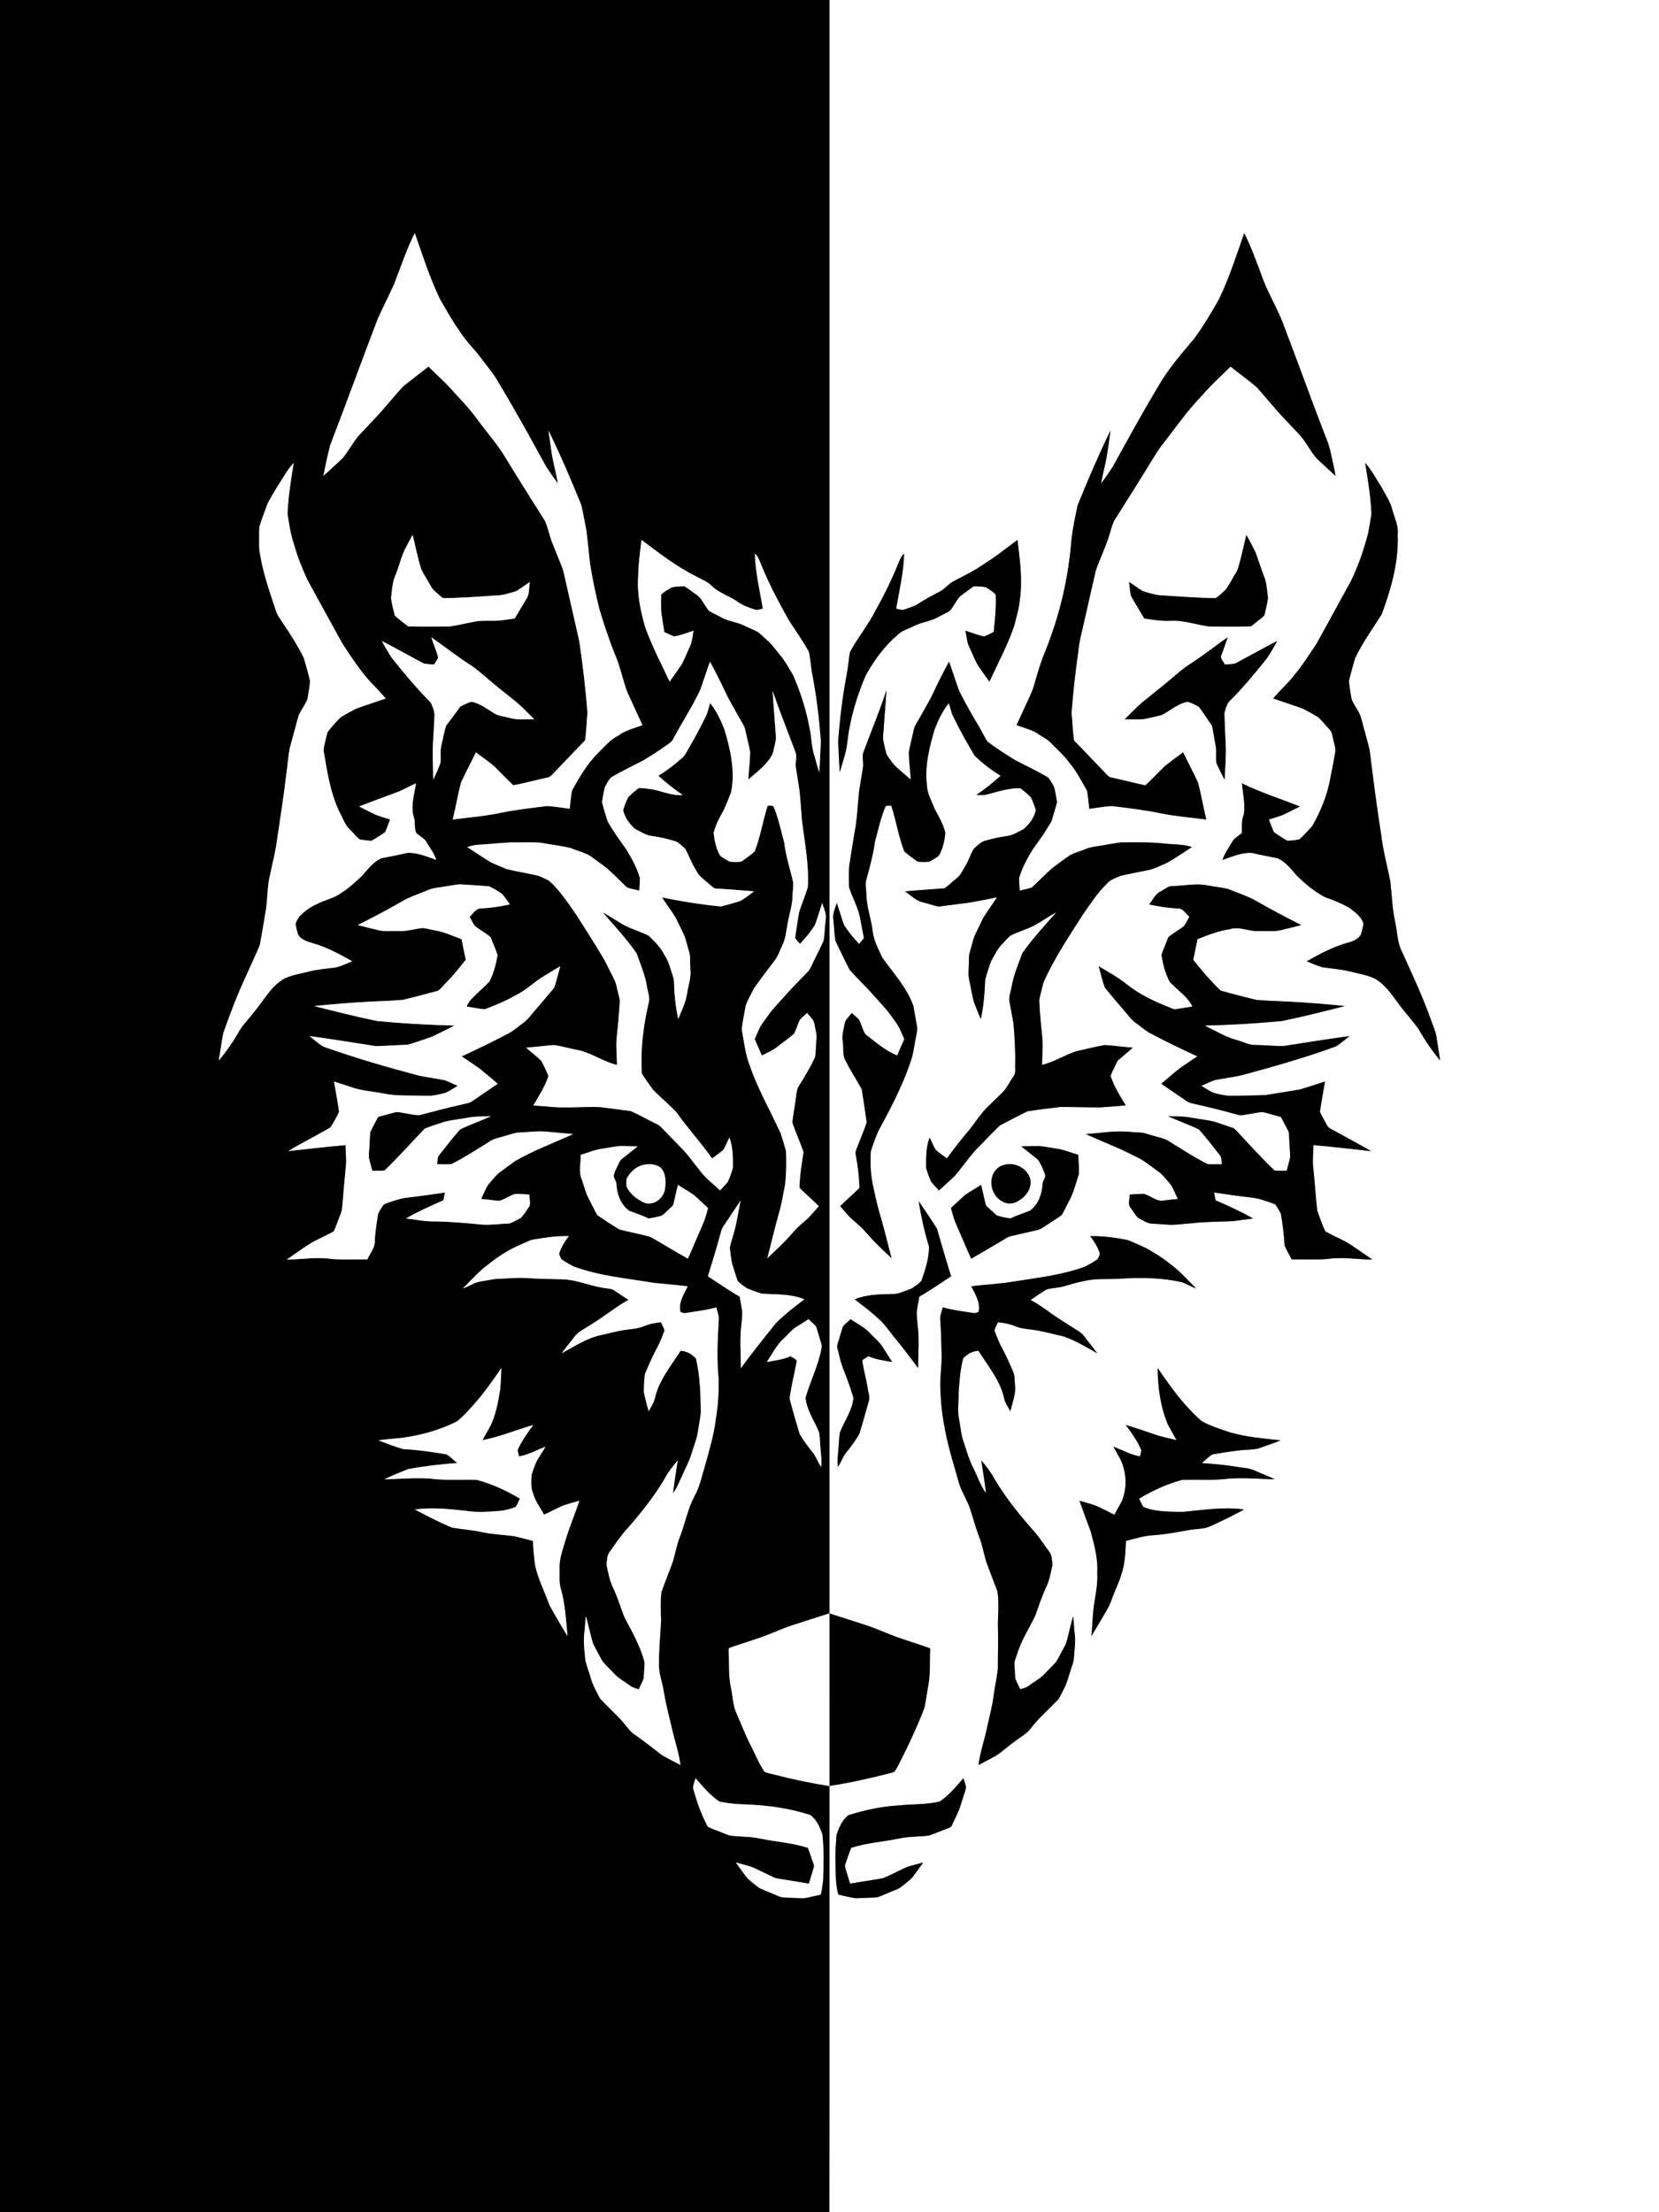 <?xml version="1.0" encoding="utf-8"?>

<!DOCTYPE svg PUBLIC "-//W3C//DTD SVG 1.1//EN" "http://www.w3.org/Graphics/SVG/1.1/DTD/svg11.dtd">
<svg version="1.1" id="Layer_1" xmlns="http://www.w3.org/2000/svg" xmlns:xlink="http://www.w3.org/1999/xlink" x="0px" y="0px"
	 viewBox="0 0 1440 1920" enable-background="new 0 0 1440 1920" xml:space="preserve">
<rect x="0" y="0" width="1440" height="1920" fill="#808080" stroke="none"/>
<g>
	<path d="M0,0h720.01c-0.02,466.73-0.01,933.47,0,1400.2c-9.78,3.16-19.56,6.31-29.34,9.45c-11.44,3.46-22.15,8.91-33.51,12.59
		c-6.95,2.27-13.87,4.65-20.84,6.88c-1.29,0.72-4.21,0.67-3.87,2.76c0.71,10.94-0.36,22.04,2.04,32.83
		c1.63,7.57,1.62,15.63,5.03,22.73c4.04,9.3,7.64,18.81,12.34,27.81c3.9,7.44,6.9,15.4,11.66,22.36
		c2.56,1.42,5.58,1.69,8.37,2.5c15.86,4.11,31.91,7.48,48.1,10c0.02-49.95-0.01-99.91,0.02-149.87c9.79,3.1,19.55,6.29,29.33,9.42
		c9.91,3,19.29,7.47,29,11.04c9.5,3.32,19.15,6.23,28.62,9.64l0.53,0.69c-0.54,11.13,0.39,22.43-1.93,33.41
		c-1.14,6-1.79,12.1-3.17,18.07c-6.65,17.36-14.66,34.17-23.15,50.7c-1.33,1.96-2.11,4.87-4.8,5.3
		c-17.95,4.7-36.07,8.8-54.42,11.59c-0.09,123.3,0.09,246.6-0.09,369.9H0V0 M341.96,246.99c-4.55,10.03-9.61,19.82-14.12,29.87
		c-13.96,36.5-27.25,73.26-41.3,109.73c-2.22,8.74-4.1,17.58-5.83,26.43c5.68-5.08,11.22-10.31,16.78-15.52
		c4.83-5.93,8.48-12.76,13.23-18.77c5.94-6.4,11.97-12.73,17.95-19.09c7.13-7.87,13.77-16.19,20.95-24.02
		c7.29-5.97,14.87-11.59,22.27-17.44c5.82,5.83,12,11.3,17.7,17.25c8.31,9.38,17.31,18.18,24.62,28.4
		c8.59,11.72,18.41,22.6,25.69,35.23c10.85,17.77,22.01,35.35,33.08,52.98c2.76,5.94,3.83,12.52,6.23,18.62
		c2.75,6.93,5.53,13.85,8.33,20.77c1.9,4.54,2.5,9.48,3.72,14.22c3.86,17.1,7.87,34.18,11.64,51.3c2.95,20.56,5.54,41.19,7.01,61.91
		c-0.82,7.89-0.91,15.87-2.09,23.71c-8.95,9.47-18.13,18.72-27.03,28.24c-1.66,1.7-3.26,3.83-5.82,4.07
		c-9.88,2.06-19.63,5-29.55,6.65c-4.39-4.26-8.64-8.66-12.99-12.96c-5.6-6.18-12.86-10.45-19.33-15.63
		c-4.22,8.81-8.88,17.41-12.97,26.27c-2.76,10.59-4.57,21.42-7.16,32.06c13.76-1.87,27.67-2.85,41.28-5.75
		c13.46-2.82,27.14-4.29,40.77-5.99c6.52,0.37,12.97,1.58,19.45,2.41c0.6-5.2,1.08-10.41,1.91-15.57
		c6.4-11.81,13.32-23.54,22.91-33.08c5.49-5.24,10.3-11.4,17.26-14.81c6.23-4.7,13.88-6.47,21.07-9.14
		c-4.51-9.79-9.06-19.56-13.45-29.4c-3.7-10.51-5.94-21.52-10.32-31.8c-5.16-12.61-9.38-25.56-13.36-38.58
		c-3.38-13.13-6.04-26.42-8.28-39.78c-1.19-9.85-1.96-19.74-3.3-29.57c-1.45-7.26-2.65-14.58-4.32-21.78
		c-8.87-21.86-18.16-43.58-28.5-64.78c0.91,7.1,2.06,14.17,3.04,21.27c1.45,8.28,3.72,16.41,5.15,24.7
		c-3.62-4.73-6.94-9.7-10.25-14.65c-13.65-24.87-27.3-49.74-41.99-74.01c-3.79-6.96-9.15-12.85-13.82-19.21
		c-6.15-8.45-13.94-15.61-19.43-24.54c-6.41-8.85-11.62-18.45-17.07-27.89c-8.78-18.37-14.98-37.81-21.71-56.98
		C352.78,216.71,347.75,232.01,341.96,246.99 M249.5,408.56c-6.02,9.35-12.08,18.7-17.26,28.54c-2.43,6.65-4.93,13.29-7.1,20.03
		c-0.34,6.29-0.07,12.62-0.13,18.92c2.38,18.96,8.89,37.05,14.87,55.1c1.4,3.92,4.24,7.1,6.36,10.63
		c6.41,9.45,12.49,19.15,17.54,29.39c1.86,6.59,3.81,13.19,5.35,19.86c-0.38,5.29-1.45,10.51-2.27,15.75
		c-2.05,5.34-6.03,9.76-7.93,15.18c-2.49,9.18-4.99,18.36-7.45,27.54c-1.09,5.81-1.52,11.71-2.36,17.56
		c-2.37,20.9-5.65,41.68-8.73,62.49c-1.25,9.75-3.83,19.26-5.79,28.88c-2.89,11.01-2.1,22.55-4.21,33.7
		c-1.71,9.47-3.05,19.01-4.96,28.44c-3.59,8.57-7.64,16.95-11.38,25.45c-7.69,16.49-14.25,33.49-20.24,50.66
		c-1.5,7.88-2.56,15.85-3.86,23.78c5.95-7.32,11.51-15.02,16.28-23.16c3.78-7.23,9.66-13.01,14.6-19.41
		c8.47-10.08,14.77-22.81,26.91-29.08c6.76-2.88,14.08-4.03,21.17-5.81c6.29-1.62,12.78-2.08,19.18-2.97
		c6.32-0.28,11.84-3.62,17.66-5.71c-10.55-5.88-21.21-11.83-32.84-15.27c-5.16-1.59-11.09-2.84-14.13-7.8
		c-0.98-3.03-1.74-6.15-2.31-9.28c0.68-2.25,1.85-4.35,3.12-6.31c4.43-4.39,9.29-8.46,15.14-10.82
		c6.78-3.99,15.02-4.9,21.28-9.84c6.75-4.04,12.43-9.52,18.16-14.85c5.06-5.6,9.72-12.1,16.79-15.26c7.48-1.53,15-2.9,22.44-4.67
		c8.85-0.51,17.04,3.31,25.26,6.03c-1.83-5.67-5.55-10.39-8.54-15.45c-2-3.66-6.21-5.09-8.94-8.03c-1.45-3.68-1-7.67-1.36-11.51
		c-3.95-10.21-0.34-21.12,1.25-31.43c-6.02,2.68-11.7,6.12-17.94,8.31c-10.51,3.85-20.99,7.78-31.43,11.81
		c4.74,2.39,9.47,4.81,14.26,7.1c4.11,1.68,8.43,2.79,12.66,4.14c-1.44,3.68-2.65,7.47-4.36,11.04c-3.71,2.75-7.74,5.08-11.68,7.5
		c-3.42-0.06-6.82-0.63-10.2-1.08c-3.26-2.36-5.62-5.76-8.54-8.51c-4.65-4.2-6.31-10.45-9.35-15.73
		c-7.94-16.76-10.63-35.31-13.69-53.43c0.69-5.28,2.23-10.44,3.5-15.61c3.42-4.52,7.34-8.71,11.28-12.78
		c4.34-2.73,8.9-5.16,13.46-7.51c8.52-3.15,17.2-5.85,25.77-8.86c-4.1-4.57-8.09-9.26-12.54-13.5
		c-9.56-10.38-17.26-22.27-25.01-34.02c-10.25-18.42-20.27-36.98-30.46-55.44c-4.58-10.18-8.89-20.52-11.75-31.33
		c-2.99-8.36-4.07-17.2-5.51-25.92c0.58-14.87,3.06-29.58,5.37-44.26C252.94,403.88,251.13,406.16,249.5,408.56 M353.31,473.32
		c-4.78,8.05-6.49,17.38-10.08,25.95c-2.83,6.2-2.9,13.11-3.79,19.76c0.64,5.13,1.96,10.22,3.26,15.24
		c3.69,3.35,7.68,6.4,11.66,9.41c11.85,0.29,23.72,0.09,35.58,0.1c6.42-0.84,12.72-2.5,19.1-3.67c8.59-2.33,17.57-0.75,26.31-1.71
		c3.8-0.48,7.57-1.17,11.38-1.61c3.39-5.65,6.72-11.34,10.14-16.97c2.96-4.29,1.98-9.8,3.14-14.66c-3.45,2.13-6.71,4.53-10.07,6.77
		c-3.06,2.13-6.89,2.45-10.36,3.56c-4.63,1.46-9.52,1.33-14.31,1.66c-13.09,0.99-26.2,1.74-39.33,2.01
		c-1.72,0.3-2.86-1.11-4.03-2.07c-2.9-2.75-6.39-5.08-8.18-8.77c-2.6-4.76-5.67-9.27-8.04-14.13c-3.07-9.8-5.08-19.89-7.49-29.86
		C356.34,467.2,354.92,470.32,353.31,473.32 M556.86,468.63c-1.28,10.43-2.83,20.85-2.89,31.38c-1.17,14.94,1.91,29.81,5.99,44.11
		c5.81,16.36,13.91,31.76,21.25,47.46c3.56-4.93,7.06-9.91,10.46-14.94c2.61-4.85,4.54-10.04,6.92-15.01
		c2.27-4.42,2.29-9.5,3.44-14.24c-5.58,1.85-11.11,4.03-16.93,5.01c-2.91-1.11-5.67-2.57-8.51-3.82
		c-0.8-5.87-1.92-11.69-2.66-17.56c-0.23-4.97-0.19-9.96-0.06-14.93c2.4-2.65,5.92-4.24,8.93-6.19c3.58-1.08,7.45-0.89,11.16-1.13
		c3.62,2.03,6.76,4.78,10.21,7.08c5.41,3.39,7.15,10.09,11.53,14.46c3.4,2.05,7.07,3.62,10.55,5.54
		c5.71,3.25,12.45,3.82,18.4,6.52c3.44,1.55,6.87,3.15,10.33,4.68c4.32,1.63,7.16,5.45,10.63,8.3c4.23,3.49,7.3,8.06,10.77,12.25
		c4.92,5.65,8.51,12.29,12.25,18.73c6.42,14.96,11.46,30.57,14.28,46.62c1.65,7.34,1.43,15.02,3.78,22.21
		c1.57,5,2.72,10.14,4.44,15.09c0.54-9.07,1.02-18.14,1.34-27.22c-1.5-19.5-3.8-38.95-7.55-58.15c-1.29-6.49-1.36-13.21-3.04-19.6
		c-5.29-9.25-11.35-18.05-17.21-26.95c-8.39-14.96-16.52-30.1-23.05-45.98c-1.81-4.15-3.08-8.71-6.39-11.99
		c0.41,16.2,4.22,32.01,6.94,47.92c-2.04,0.29-4.06,1.33-6.12,0.99c-5.67-1.68-11.3-3.66-16.11-7.18
		c-7.22-4.97-16.06-7.46-22.32-13.76c-3.85-3.8-9.06-5.59-13.68-8.21C586.98,491.65,571.96,479.96,556.86,468.63 M374.42,553.15
		c1.7,5.97,4.54,11.64,5.91,17.68c-1.06,2.07-2.36,4-3.57,5.99c-3.1-0.43-6.35-0.15-9.34-1.14c-12.05-6.39-23.9-13.18-36.05-19.39
		c2.71,4.98,5.51,9.93,8.69,14.63c10.64,13.59,21.9,26.73,33.96,39.07c1.63,3.75,3.49,7.75,3.06,11.95
		c-0.37,13.02-2,26.01-1.35,39.04c0.18,5.22,0.1,10.46,0.39,15.68c2.24-4.83,4.42-9.72,6.26-14.71c0.48-5.5-0.58-11.15,1.05-16.52
		c1.47-5.29,1.97-10.9,4.01-15.99c4.16-5.22,8.09-10.61,11.95-16.04c3.02-1.77,6.26-3.22,9.56-4.39c8.3,1.47,14.7,7.18,21.87,11.13
		c3.84,1.48,7.99,1.96,11.96,3.03c6.82,1.96,13.98,0.88,20.97,1.1c-6.14-5.89-11.86-12.26-18.64-17.42
		c-6.82-5.51-13.75-10.87-20.4-16.58c-5.83-4.86-11.4-10.09-17.9-14.08C395.67,569,385.28,560.73,374.42,553.15 M616.24,574.3
		c-2.96,8.13-5.56,16.39-8.45,24.54c-7.01,14.88-16.1,28.65-23.8,43.16c-0.98,1.97-2.98,3.06-4.68,4.32
		c-6.87,4.92-13.99,9.5-21.24,13.84c-9.21,4.72-18.54,9.22-27.49,14.44c-2.37,2.42-3.98,5.57-5.51,8.57
		c-1.14,4.21-1.81,8.54-2.52,12.84c1.28,5.61,3.11,11.09,4.8,16.59c4.7,8.68,10.64,16.63,16.34,24.68
		c4.76,7.8,9.13,15.91,11.76,24.7c0.02,3.68-0.4,7.35-0.55,11.03c-3.58-1.13-7.56-1.29-10.9-2.98c-5.61-5.41-11.09-10.97-16.9-16.17
		c-3.91-3.14-8.08-5.91-12.07-8.94c-5.7-4.81-13.29-6.09-20-8.95c-8.69-2.02-17.61-3.05-26.4-4.64
		c-8.21-0.47-16.46-0.07-24.69-0.21c-9.68,0.46-19.33,1.51-29,2.08c-3.23,0.16-6.35,1.08-9.43,1.96
		c6.52,4.24,12.98,8.59,19.58,12.7c4.75,2.35,9.67,4.39,14.59,6.39c8.99,2.21,18.16,3.62,27.18,5.72
		c3.35,1.18,6.58,2.76,9.73,4.42c9.29,8.25,16.06,18.74,23.17,28.82c8.37,13.04,16.66,26.13,24.6,39.44
		c3.01,5.72,5.78,11.56,8.74,17.31c1.89,3.56,2.32,7.63,3.38,11.48c0.6,2.82,1.68,5.61,1.48,8.54c-0.68,9.37-1.33,18.74-2.39,28.07
		c-1.27,8.7-0.04,17.47-0.04,26.2c-12.44-2.82-22.96-11.19-35.65-13.21c-6.3-1.26-12.5-3.09-18.85-4.02
		c-8.11,0.51-16.18,1.68-24.29,2.27c4.31,4.02,9.22,7.43,13.28,11.69c2.15,4.22,4.4,8.45,6,12.91c-2.97,9.15-8.17,17.28-13.09,25.47
		c3.72,0.38,7.45,0.59,11.18,0.89c15.57,1.87,31.27,0.04,46.88,0.59c8.89,1.14,17.79,2.25,26.66,3.51
		c7.49,3.3,14.6,7.47,21.99,11.04c3.38,1.38,5.57,4.4,8.09,6.9c4.28,4.38,8.56,8.77,12.83,13.17c6.29,6.12,11.19,13.45,16.75,20.21
		c4.82,6.86,11.8,11.68,17.68,17.55c2.2-2.56,4.65-4.91,6.75-7.55c1.71-3.8,3.13-7.75,4.36-11.72
		c0.08-8.96,0.26-18.14-3-26.65c-1.85,3.47-3.08,7.26-5.19,10.59c-3.03,2.79-6.54,5-9.8,7.51c-9.75-13.66-21.05-26.1-30.77-39.77
		c-6.46-7.16-14.19-13.09-20.78-20.12c-3.2-4.53-6.49-9.01-9.45-13.7c-1.29-20.47,1.2-41.01,5.83-60.95
		c1.65-5.07-0.78-10.11-1.5-15.11c-1.53-9.84-5.64-18.99-8.88-28.33c-8.74-12.73-19.44-23.99-29.5-35.68
		c6.63,3.7,12.96,7.93,19.56,11.7c6.65,3.17,13.76,5.35,20.38,8.57c5.21,5.16,10.68,10.32,13.88,17.05
		c3.87,5.6,5.16,12.35,7.36,18.68c0.98,2.64,0.78,5.51,0.95,8.29c0.29,9.53,1.56,19.02,3.48,28.36c3.1-7.47,6.75-14.87,7.85-22.97
		c0.99-6.45,3.38-12.79,2.74-19.39c-0.53-5.65,0.43-11.5-1.42-16.96c-1.29-4.09-2.16-8.31-3.61-12.34
		c-1.56-3.66-3.46-7.17-5.11-10.79c-3.62-8.41-9.74-15.36-14.48-23.11c16.92,3.55,34.02,6.21,51.22,7.92
		c5.66-1.52,11.34-3.05,16.92-4.87c4.14-2.35,7.81-5.47,11.69-8.23c-10.74-0.92-21.48-1.82-32.24-2.43
		c-2.86,0.22-4.6-2.33-6.62-3.88c-3.99-3.68-8.95-6.6-11.23-11.75c-3.86-5.82-6.22-12.42-9.36-18.61
		c-2.3-2.4-4.93-4.53-7.65-6.42c-6.87-2.32-13.96-3.88-21.12-4.9c-5.45-0.54-10.03-3.75-14.83-6.08c-4.99-4.35-9.2-9.94-10.53-16.57
		c1.15-3.73,2.56-7.41,4.25-10.93c2.73-2.94,5.91-5.51,9.07-7.99c3.04-0.43,6.12,0.38,9.16,0.63
		c9.87,0.98,19.07,6.25,29.15,5.26c-7.38-5.12-14.49-10.6-21.09-16.7c6.91-4.23,13.42-9.03,19.45-14.45
		c3.47-2.37,5.05-6.36,7.15-9.82c5.46-9.37,10.61-18.92,15.28-28.7c1.34-3.26,1.91-6.76,3.07-10.07
		c5.45,6.57,8.97,14.33,12.19,22.16c5.43,17.75,9.73,36.64,6.03,55.17c-1.96,5.01-3.9,10.03-6.07,14.96
		c-3.71,6.45-7.32,13.13-9.08,20.39c0.78,6.88,2.13,13.86,5.75,19.87c2.53,1.9,5.32,3.48,8.09,5.02c3.41,0.34,6.98,0.52,10.36-0.1
		c3.84-2.81,7.82-5.51,11.35-8.7c5.13-12.85,7.03-26.65,11.37-39.76c1.61,0.16,3.39-0.27,4.9,0.47
		c4.45,10.11,6.57,21.03,9.48,31.64c1.33,11.81,5.19,23.09,7.79,34.64c0.14,4.02-0.57,8.03-0.64,12.06
		c-0.11,8.13-3.07,15.83-4.27,23.81c-1.33,6.13-1.5,12.64-4.46,18.3c-2.3,4.67-3.72,9.85-7.08,13.93
		c-6,7.71-11.83,15.56-17.46,23.55c-2.56,4.77-5.15,9.57-7.21,14.58c-1.29,6.9-2.64,13.81-3.59,20.76
		c1.92,10.77,3.03,21.85,7.09,32.11c6.96,20.27,17.75,38.89,26.63,58.34c1.75,5.13,3.3,10.34,4.7,15.59
		c0.37,9.57,0.3,19.22-0.7,28.77c-1.73,8.74-3.12,17.58-5.69,26.14c-3.61,12.62-6.44,25.44-9.87,38.11
		c6.83-6.53,13.9-12.84,20.1-19.99c3.7-4.26,7.58-8.39,12.02-11.9c4.83-3.83,8.46-8.85,12.62-13.33
		c-5.45-5.45-11.44-10.41-16.78-15.91c0.19-10.41,1.87-20.68,3.48-30.93c-2.87-8.78-6.96-17.15-9.73-25.94
		c0.9-7.68,2.4-15.27,3.34-22.94c0.44-2.99,0.57-6.19,2.43-8.71c5.07-8.03,9.89-16.22,13.92-24.82c0.87-4.81,0.55-9.75,1.15-14.6
		c0.79-4.7-0.84-9.27-1.59-13.85c-0.39-4.17-4.06-6.73-6.28-9.93c-2.16,1.99-4.64,3.72-6.43,6.08c-1.91,3.87-3.02,8.09-4.99,11.94
		c-4.65,4.07-9.8,7.55-14.65,11.39c-3.98,3.25-8.82,5.12-13.34,7.48c-2.04-4.76-4.06-9.53-6.23-14.23
		c1.23-2.73,2.45-5.47,3.65-8.2c1.85-4.49,5.18-8.11,7.84-12.1c3.54-5.35,8.2-9.79,12.37-14.63c7-8,14.48-15.56,21.89-23.18
		c2.34-2.21,3.39-5.33,4.82-8.13c2.99-6.36,6.29-12.57,9.19-18.97c1.12-6.06,1.07-12.29,1.84-18.4
		c0.95-5.06-1.56-9.84-2.97-14.57c-2.08,6.27-3.92,12.64-6.13,18.87c-3.71,6.04-8.27,11.55-13.2,16.65
		c-1.31-1.86-3.55-3.27-4.15-5.48c1.06-7.16,2.1-14.33,3.31-21.47c2.23-7.54,5.47-14.76,7.68-22.3c1.14-19.45-2.73-38.68-5.09-57.9
		c-0.7-8.67-1.26-17.35-2.14-26c-0.96-6.7-2.18-13.35-3.15-20.04c-0.73-4.7,1.44-9.67-0.68-14.17
		c-6.5-17.37-13.42-34.6-19.49-52.11c0.87,13.77,2.1,27.51,2.99,41.27c-0.71,4.3-1.84,8.52-2.8,12.77
		c-4.52,9.68-13.55,15.92-21.33,22.84c0.45-7.89,1.47-15.75,1.66-23.65c-1.08-6.39-2.86-12.65-4.17-19
		c-0.64-3.78-3.07-6.84-4.8-10.14c-4.28-7.78-8.98-15.34-12.7-23.42C625.31,591.58,620.93,582.86,616.24,574.3 M385.75,769.47
		c-4.75,0.91-9.73,1.04-14.2,3.05c-7.68,3.3-15.8,5.66-22.97,10.05c-12.45,7.18-25.21,13.79-38,20.32c5.47,1.5,11.01,2.7,16.51,4.09
		c6.14,1.87,12.61,0.82,18.91,1.11c7.13,0.39,13.98-2.04,21.02-2.65c3.51,0.43,6.92,1.4,10.4,2.02c8.11,1.27,15.58,4.87,23.24,7.65
		c1.09,5.98,2.44,11.91,3.64,17.88c-5.39,6.67-10.59,13.53-16.73,19.55c-2.59,2.43-4.64,5.61-7.68,7.45
		c-9.95,2.72-19.96,5.27-29.95,7.8c-9.3,0.79-18.65,1.08-27.98,1.5c-16.45,0.88-32.89,2.16-49.27,3.89
		c18.2,4.59,36.41,9.22,54.8,12.98c22.26,2.12,44.59,3.39,66.95,3.92c-6.5,3.31-12.99,6.64-19.58,9.75
		c-6.97,2.39-13.93,4.9-21.01,6.91c-9.31,0.3-18.62,1.09-27.93,1.16c-19.06-3.02-38.12-6.08-57.24-8.67
		c5.21,3.92,9.86,9.12,16.43,10.66c25.73,9.06,51.97,16.57,78.32,23.59c7.41,1.55,14.94,2.51,22.36,3.99
		c3.95,1.32,7.64,3.33,11.48,4.92c-3.53,2.11-6.96,4.44-10.69,6.18c-5.76,1.34-11.6,2.91-17.58,2.47c-12.34-0.46-24.84,0.48-37-2.13
		c-9.19-1.8-18.71-2.22-27.54-5.56c-4.83-1.56-9.67-3.13-14.51-4.66c1.49,8.76,3.15,17.51,4.38,26.31c-2.33,4.64-4.61,9.5-7.7,13.67
		c-12.03,6.96-24.51,13.17-36.4,20.35c16.57-1.8,33.13-3.74,49.74-5.23c-0.02,5.06,0.56,10.11,0.51,15.17
		c-0.87,10.73-2.03,21.43-2.84,32.16c-0.59,4.18-0.16,8.59-1.98,12.53c-2.09,4.96-3.55,10.19-5.94,15.02
		c-3.87,2.27-8,4.08-11.98,6.15c-10.44,4.74-19.41,12.02-28.85,18.4c12.95-0.1,25.93-2.59,38.83-0.54
		c10.35,0.75,20.76,0.17,31.13,0.34c2.25-5.31,6.76-9.97,6.45-16.05c0.34-7.94,1.7-15.8,2.91-23.64
		c1.41-2.85,3.1-5.58,5-8.12c5.38-2.15,10.98-3.94,16.62-5.3c12.14-1.5,24.27-3.09,36.36-4.96
		c-0.39,2.27-0.85,4.54-1.3,6.81c-11.05,4.78-22.04,9.74-32.48,15.76c8.21,0.85,16.33,2.77,24.62,2.56
		c13.8,0.15,27.54,1.37,41.26,2.75c7.88,0.57,15.74-0.72,23.61-0.94c3.73-1.27,7.3-3.2,10.68-5.24
		c2.54-3.21,4.83-6.6,7.1-10c0.8-3.19-0.21-6.6-0.23-9.87c-4.11-0.16-8.2-0.68-12.3-0.6c-4.6,1.56-8.73,4.27-13.28,5.98
		c-5.45-0.11-10.82-1.26-16.25-1.58c1.94-4.04,3.6-8.23,5.88-12.09c2.85-3.46,5.74-6.92,8.93-10.06
		c4.73-3.63,9.61-7.06,14.41-10.59c16.12-9.42,33.72-15.85,50.66-23.58c-7.93-0.72-15.87-1.33-23.79-2.13
		c-7.58-0.66-15.14,0.53-22.71,0.79c-4.54,0.11-8.74,2.02-13.09,3.11c-4.19,1.37-8.77,1.9-12.49,4.43
		c-11.02,6.86-21.9,13.99-33.49,19.85c-4.15,0.5-8.36,0.07-12.52,0.21c0.55-2.75-0.11-6,1.95-8.2c5.88-7.46,11.65-15.01,17.98-22.09
		c8.76-4.26,18.04-7.44,26.87-11.54c-6.77,0.35-13.62,0.06-20.31,1.41c-6.48,1.19-13.07,1.81-19.48,3.33
		c-5.94,2.02-12.02,3.74-17.8,6.15c-11.64,12.09-22.72,24.76-34.91,36.31c-3.5,0.45-7.04,0.11-10.56,0.19
		c-0.75-2.94-1.57-5.86-2.38-8.77c-1.32-3.97-0.26-8.16-0.16-12.21c0.47-4.23,0.13-8.53,0.84-12.71c2.1-4.45,4.52-8.73,6.77-13.09
		c5.34-1.25,10.57-2.97,15.91-4.18c6.6,0.42,13.05,2.61,19.66,2.78c11.99-3.08,23.92-6.4,36.02-9.04c3.56-1.03,7.53-1.2,10.59-3.49
		c7.18-4.96,14.37-9.9,21.61-14.78c-5.18-4.37-10.32-8.77-15.57-13.05c-5.16-3.69-10.47-7.19-15.74-10.72
		c12.92-5.97,25.77-12.09,38.35-18.74c5.76-2.57,10.37-6.94,15.43-10.58c3.11-2.2,5.35-5.32,7.82-8.15
		c5.9-6.81,11.63-13.75,17.46-20.61c0.94-1.09,1.76-2.31,2.08-3.72c1.46-5.47,3.02-10.91,4.47-16.38c-4.58,2.58-9,5.44-13.53,8.12
		c-8.81,5-15.85,12.67-25.09,16.98c-8.51,4.98-17.64,8.74-26.86,12.18c-5.32-0.27-10.55-1.61-15.83-2.32
		c1.28-2.49,2.5-5.08,4.64-6.96c4.86-5.14,10.35-9.67,15.2-14.81c3.66-7.15,5.72-14.99,6.99-22.9c-1.65-5.34-4-10.48-6.11-15.66
		c-4.2-3.55-9.16-6.11-13.45-9.54c-1.93-2.44-3.06-5.39-4.67-8.02c3.14-2.77,5.52-7.62,10.32-7.31c8.31-0.33,16.51-1.77,24.64-3.46
		c-2.37-3.13-4.44-6.5-7.07-9.41c-3.47-2.26-7.03-4.47-10.77-6.24c-8.57-0.65-17.15-1.36-25.73-1.78
		C394.54,767.87,390.17,768.84,385.75,769.47 M523.11,996.9c-6.6,0.81-12.68,3.64-19.04,5.38c0.16,7.21-2.02,14.78,1.01,21.65
		c2.05,5.59,3.27,11.53,6.18,16.78c2.47,4.58,4.57,9.36,7.2,13.85c6.15,4.27,12.43,8.41,18.84,12.28
		c8.96,2.6,18.26,4.02,27.22,6.64c10.94,6.09,21.54,12.82,32.49,18.9c2.39-4.84,4.3-9.9,6.51-14.82
		c3.82-9.14,8.41-18.01,10.69-27.71c0.83-1.53-0.84-2.49-1.72-3.37c-3.56-3.11-6.84-6.54-10.48-9.53
		c-4.42-3.04-9.11-5.65-13.6-8.56c-1.32,5.43-2.48,10.91-3.77,16.36c-0.39,1.95-2.24,3.04-3.52,4.39
		c-2.32,1.95-4.27,4.41-6.88,5.99c-3.66,1.03-7.41,1.87-11.18,2.39c-5.5-2.6-11.27-4.48-16.92-6.68
		c-7.33-5.16-10.51-14.27-11.12-22.92c0.02-2.56-1.77-4.57-2.32-6.96c0.31-3.76,2.41-6.97,3.93-10.32
		c0.86-1.73,1.54-3.67,3.18-4.83c4.52-3.63,9.14-7.15,13.64-10.82c-5.16-0.2-10.31-0.42-15.46-0.35
		C532.99,995.14,528.07,996.19,523.11,996.9 M558.32,1011.06c-6.47,1.36-11.49,6.38-14.46,12.08c-0.26,2.22-0.26,4.49,0.01,6.73
		c2.99,6.57,9.06,11.07,15.47,14c8.26,2.94,17.17-4.19,17.92-12.5c0.77-6.27,0.76-13.79-4.3-18.37
		C568.66,1010.29,563.18,1009.83,558.32,1011.06 M628.1,1064.05c-2.33,3.23-2.7,7.32-3.93,11.03
		c-2.93,10.96-6.45,21.75-9.7,32.62c9.16,5.92,18.06,12.24,27.56,17.62c0.83,4.53,1.72,9.06,2.26,13.64
		c0.07,3.98-0.5,7.96-0.85,11.93c-1.51,12.11-0.27,24.32-0.38,36.48c9.87-13.46,20.32-26.47,30.78-39.47
		c7.58-7.34,15.86-13.89,24.31-20.19c-11.7-4.91-24.62-4.11-36.99-4.91c-4.21-1.35-8.39-2.84-12.49-4.48
		c-2.97-1.97-6.07-4-8.44-6.64c-1.69-5-3.32-10.03-4.84-15.07c-0.86-4.53-1.47-9.11-1.93-13.69
		c0.64-3.63,1.92-7.1,2.85-10.66c3.08-9.85,4.4-20.13,6.49-30.21C637.87,1049.35,633.05,1056.74,628.1,1064.05 M464.38,1075.61
		c-4.15,0.4-7.76,2.64-11.53,4.21c-10.4,4.23-19.93,10.4-28.71,17.35c-8.32,6.06-15.1,13.9-22.36,21.14
		c5.47-2.01,10.4-5.63,16.32-6.28c5.2-0.78,10.33-2.16,15.62-2.22c7.77-0.2,15.54-1.18,23.32-0.57
		c10.66,0.69,21.34,0.78,32.02,1.09c13.23,0.67,25.43,6.75,38.58,7.94c1.85,0.29,3.81,0.47,5.38,1.61
		c4.18,2.74,8.31,5.56,12.49,8.31c-11.29,6.16-21.08,14.61-32.14,21.14c-5.2,3.76-11.71,6.11-15.34,11.67
		c-3.42,4.53-7.12,8.85-10.4,13.49c11.23-6.11,22.18-13.53,34.95-15.99c6.87-1.49,13.64-3.51,20.65-4.35
		c5.27-0.8,10.71-1.04,15.67-3.19c4.73-1.98,9.79-2.88,14.87-3.4c0.83,2.46,2.75,4.71,2.97,7.31
		c-1.81,5-3.72,10-6.26,14.69c-4.04,7.48-7.48,15.27-10.68,23.14c-0.74,5.07-0.83,10.24-0.95,15.37
		c1.13,5.62,2.69,11.17,4.12,16.74c2.55-4.29,5.29-8.62,6.04-13.65c3.91-14.55,13.85-26.29,21.71-38.84
		c5.26,0.29,9.97,2.86,13.38,6.81c3.67,15.32,4.02,31.18,4.2,46.87c-0.4,5.04-1.58,9.99-2.26,15.01
		c-0.84,7.29-3.84,14.05-5.91,21.03c-1.86,6.39-5.16,12.21-7.81,18.29c-2.56,5.32-4.61,10.97-8.14,15.77
		c0.99-9.58,2.61-19.07,4.04-28.58c-4.22,5.1-8.41,10.29-11.49,16.18c-8.85,15-19.76,28.71-31.18,41.83
		c-6.1,6.39-10.88,13.82-16.08,20.93c-2.68,3.2-2.49,7.66-2.99,11.59c1.47,6.97,2.72,14.09,5.94,20.52
		c3.89,8.2,6.36,16.95,9.74,25.34c6.73,12.57,13.85,25.12,17.36,39.05c-0.23,4.61-0.38,9.26-0.85,13.87
		c-1.11,3.2-2.85,6.15-4.16,9.28c-2.64-0.71-5.38-1.33-7.55-3.06c-4.77-3.56-10.22-6.31-14.21-10.81
		c-3.17-3.5-6.77-6.6-9.71-10.27c-2.87-4.93-5.48-10.02-8.12-15.07c-2.61-7.91-3.94-16.2-6.42-24.14
		c-0.61,4.82-0.66,9.71-1.29,14.55c-1.02,7.85,0.24,15.73,0.89,23.57c1.16,5.19,3.22,10.15,4.68,15.28
		c1.72,6.38,5.01,12.17,8.09,17.97c6.16,6.82,13.13,12.91,19.31,19.74c3.61,4.01,6.43,8.89,11.11,11.83
		c7.85,5.39,15.26,11.37,22.79,17.2c5.33,3.29,11.04,5.93,16.54,8.94c-1.5-11.7-5.61-22.78-8.03-34.28
		c-2.37-9.83-4.91-19.61-6.48-29.6c-1.2-8.02-4.59-15.75-4.13-23.95c-0.12-12.7,1.16-25.35,1.82-38.01
		c-0.49-7.98-0.58-15.98,0.17-23.94c3.11-8.82,6.67-17.48,9.86-26.27c2.27-7.21,3.41-14.75,6.21-21.79
		c4.67-11.88,6.81-24.71,13-35.98c4.36-7.88,6.06-16.77,8.68-25.3c3.85-13.71,7.97-27.44,9.63-41.63
		c1.86-10.91,2.52-22.02,2.48-33.07c-1.79-17.31-1.1-34.72,0.03-52.05c0.52-3.92-1.33-7.55-2.16-11.27
		c-8.76,2.48-17.8,3.49-26.77,4.91c-1.56,0.42-2.95-0.55-4.34-1.04c-1.93-7.92,2.97-15.33,6.33-22.15
		c-9.88-1.21-19.8-1.98-29.69-3.04c-23.28-3.89-47.13-5.95-69.41-14.21c-3.6-2.05-7.34-3.92-10.65-6.4
		c-0.93-2.08-2.59-4.51-1.14-6.73c1.75-4.82,4.56-9.1,7.64-13.16C483.81,1072.6,474.07,1073.92,464.38,1075.61
		 M691.53,1151.49c-4.3,2.58-7.38,6.64-11.01,10.02c-6.47,5.68-10.17,13.61-14.94,20.62c6.92-1.45,14.13-2.02,20.58-5.14
		c1.7,1.45,4.61,2.19,5.47,4.24c-2.02,10.84-4.78,21.59-6.25,32.53c2.65,10.37,5.67,20.68,8.8,30.92
		c3.3,5.58,7.14,10.86,11.26,15.88c3.07,3.76,4.38,8.58,7.26,12.47c0.85-6.93-0.64-13.83-0.84-20.75
		c-0.47-4.04-0.09-8.35-2.18-11.98c-3.91-8.86-9.57-17.26-10.53-27.11c4.23-15.2,11.95-29.38,14.17-45.1
		c-1.51-5.53-3.16-11.03-4.89-16.48c-1.78-2.6-4.5-4.4-6.67-6.66C698.35,1147.12,694.95,1149.32,691.53,1151.49
		 M411.62,1218.57c-4.66,5.34-9.41,10.68-14.99,15.09c-14.88,7.55-31.16,11.99-47.64,14.26
		c-6.86,0.71-13.74,1.21-20.57,2.16c7.13,2.7,14.27,5.51,21.6,7.59c12.65,0.68,25.19,2.43,37.66,4.61
		c3.33,2.11,6.15,4.96,9.16,7.51c-14.29,0.97-28.54,2.64-42.62,5.29c-6.97,2.74-13.92,5.63-20.69,8.85
		c13.18-0.34,26.39-1.55,39.58-0.66c13.5,1.79,27.13,0.63,40.69,1.09c13.25,3.5,25.79,9.3,37.52,16.37
		c-1.42,2.4-2.16,5.34-4.09,7.39c-4.68,1.65-9.51,3.02-14.49,3.28c-9.13,0.73-18.39,1.39-27.49-0.05
		c-14.97-1.55-30.11-3.38-45.13-1.23c10.55,5.59,21.18,11.1,32.23,15.67c8.7,1.54,17.57,2.06,26.21,3.99
		c9,1.95,18.22,2.21,27.32,3.41c5.63,1.19,11.17,2.78,16.77,4.13c0.17,6.91,0.93,13.78,1.74,20.65
		c2.49,12.24,8.38,23.37,12.55,35.06c4.88,9.17,10.33,18.05,15.64,26.99c-1.24-13.69-2.03-27.49-5.68-40.82
		c-1.88-5.56-1.04-11.46-1.22-17.2c-0.54-8.47,2.62-16.54,4.93-24.54c3.48-11.86,8.4-23.22,12.28-34.94
		c-4.71,1.31-9.42,2.63-14.07,4.16c-5.63,2.42-11.01,5.39-16.58,7.94c-3.24-6.11-7.72-11.66-9.49-18.45
		c-2.2-5.04-1.67-10.64-1.39-15.97c1.12-3.7,2.44-7.33,3.85-10.92c2.45-4.72,5.69-8.97,8.24-13.63
		c-7.66,2.85-14.84,7.01-23,8.39c-0.37-1.93-1.04-3.8-1.14-5.75c3.62-7.72,8.37-14.77,13.55-21.51
		c-14.77,4.26-29.02,10.23-44.15,13.18c2.24-4.14,4.65-8.18,6.92-12.3c4.85-9.92,6.69-20.88,8.51-31.66
		c0.56-6.22,0.87-12.45,1.03-18.68C427.79,1198.08,420.37,1208.85,411.62,1218.57 M601.56,1551.97
		c3.31,11.56,7.11,23.01,12.96,33.57c3.38,1.77,7.1,2.84,10.62,4.33c3.59,1.27,7.04,3.26,10.93,3.5
		c8.02,0.79,16.16,0.58,24.07,2.38c13.64,2.83,27.75,3.64,41.05,7.98c1.72,4.11,2.93,8.41,4.54,12.58
		c0.39,1.35,1.28,2.77,0.71,4.24c-1.36,4.79-2.92,9.52-4.32,14.31c-7.36-1.33-14.76-2.41-22.14-3.63
		c-3.04-0.54-6.23-0.72-9.02-2.14c-5.89-2.79-11.72-5.7-17.65-8.41c-4.78-1.72-9.76-2.83-14.64-4.19
		c3.47,4.49,6.54,9.3,10.15,13.69c3.34,3,6.8,5.93,10.48,8.52c5.27,2.47,10.77,4.44,16.09,6.81
		c3.93,1.93,8.42,1.26,12.64,1.59c4.25,0.03,8.57,0.96,12.75-0.19c3.83-0.95,7.73-1.61,11.55-2.59
		c1.12-3.75,1.42-7.72,2.02-11.58c0.58-13.53,0.85-27.1-0.52-40.58c-2.25-6.23-4.85-12.66-10.3-16.78
		c-18.88-6.24-38.72-8.77-58.53-9.39c-6.94-0.15-13.85-0.98-20.63-2.4c-8.1-5.4-14.28-13.03-20.64-20.28
		C602.99,1546.17,601.64,1548.98,601.56,1551.97z"/>
	<path fill="#FFFFFF" d="M720.01,0H1440v1920H719.93c0.18-123.3,0-246.6,0.09-369.9c18.35-2.79,36.47-6.89,54.42-11.59
		c2.69-0.43,3.47-3.34,4.8-5.3c8.49-16.53,16.5-33.34,23.15-50.7c1.38-5.97,2.03-12.07,3.17-18.07
		c2.32-10.98,1.39-22.28,1.93-33.41l-0.53-0.69c-9.47-3.41-19.12-6.32-28.62-9.64c-9.71-3.57-19.09-8.04-29-11.04
		c-9.78-3.13-19.54-6.32-29.33-9.42c-0.03,49.96,0,99.92-0.02,149.87c-16.19-2.52-32.24-5.89-48.1-10
		c-2.79-0.81-5.81-1.08-8.37-2.5c-4.76-6.96-7.76-14.92-11.66-22.36c-4.7-9-8.3-18.51-12.34-27.81
		c-3.41-7.1-3.4-15.16-5.03-22.73c-2.4-10.79-1.33-21.89-2.04-32.83c-0.34-2.09,2.58-2.04,3.87-2.76
		c6.97-2.23,13.89-4.61,20.84-6.88c11.36-3.68,22.07-9.13,33.51-12.59c9.78-3.14,19.56-6.29,29.34-9.45
		C720,933.47,719.99,466.73,720.01,0 M1058.28,259.31c-6.72,12.04-13.8,23.88-22.01,34.97c-11.36,13.46-23.08,26.85-31.66,42.32
		c-13.49,22.44-26.02,45.44-38.64,68.37c-3.32,4.95-6.63,9.92-10.25,14.65c0.78-4.96,2.08-9.82,3.09-14.73
		c2.48-10.27,3.55-20.8,5.09-31.23c-10.34,21.19-19.62,42.92-28.49,64.77c-2.41,11.44-4.93,22.92-5.8,34.61
		c-2.83,31.63-10.47,62.8-22.36,92.25c-4.12,9.69-6.87,19.87-9.84,29.95c-1.35,5.01-3.83,9.59-5.93,14.31
		c-3.03,6.6-6.03,13.21-9.1,19.79c3.74,1.35,7.52,2.63,11.29,3.93c4.75,1.48,8.64,4.71,12.92,7.13
		c2.51,1.38,4.66,3.3,6.63,5.39c4.89,5.11,10.32,9.75,14.48,15.53c6.5,7.53,11,16.47,15.92,25.05
		c0.82,5.16,1.31,10.37,1.91,15.57c6.47-0.83,12.92-2.04,19.44-2.41c14.18,1.74,28.42,3.34,42.42,6.3
		c13.07,2.7,26.42,3.63,39.63,5.43c-2.57-10.64-4.4-21.47-7.15-32.05c-4.11-8.86-8.74-17.47-12.98-26.26
		c-4.92,3.75-9.93,7.37-14.81,11.17c-6.22,5.6-11.69,12.05-17.99,17.53c-8.88-1.94-17.67-4.21-26.54-6.18
		c-2.22-0.6-4.82-0.69-6.36-2.63c-9.6-10.14-19.36-20.13-28.99-30.23c-1.21-7.85-1.29-15.85-2.11-23.75
		c1.25-17.66,3.31-35.26,5.74-52.8c0.96-10.25,3.89-20.15,6.03-30.19c3.09-13.59,6.15-27.19,9.31-40.76
		c3.36-9.73,7.89-19.03,11.1-28.82c2.04-5.84,2.88-12.27,6.67-17.35c7.47-11.87,15-23.7,22.37-35.63
		c5.32-8.36,10.17-17.04,15.83-25.19c12.05-15.24,23.01-31.41,36.61-45.37c7.51-8.79,16.13-16.49,24.36-24.57
		c7.39,5.85,14.98,11.47,22.27,17.44c7.18,7.83,13.81,16.15,20.95,24.02c5.68,6,11.32,12.03,17,18.03
		c6.65,7.46,10.39,17.31,18.28,23.68c4.25,3.86,8.34,7.89,12.67,11.66c-1.09-6.41-2.72-12.72-4.04-19.09
		c-1.57-8.9-5.73-17.02-8.68-25.5c-9.23-23.92-17.86-48.05-26.99-72c-3.66-9.28-6.63-18.87-11.23-27.75
		c-4.27-9.41-9.42-18.45-12.79-28.25c-4.79-12.86-9.41-25.79-15.56-38.08C1073.26,221.51,1067.06,240.95,1058.28,259.31
		 M1184.95,401.77c2.4,14.67,4.89,29.38,5.47,44.25c-0.78,5.6-1.87,11.16-2.83,16.73c-3.8,14.35-8.53,28.48-15.09,41.82
		c-10.14,18.2-19.92,36.6-30.15,54.76c-5.93,8.68-11.43,17.7-18.2,25.78c-5.68,7.6-12.96,13.77-18.96,21.11
		c8.57,3,17.25,5.71,25.77,8.86c4.56,2.35,9.11,4.78,13.46,7.51c3.39,3.26,6.31,6.98,9.52,10.43
		c2.66,2.45,2.55,6.31,3.54,9.56c0.65,3.43,2.23,6.86,1.48,10.41c-1.22,7.06-2.49,14.11-3.97,21.11
		c-2.59,15.14-8.33,29.62-15.98,42.88c-3.47,3.86-7.02,7.69-10.75,11.29c-3.42,1.13-7.27,1.21-10.86,1.45
		c-3.94-2.42-7.97-4.74-11.66-7.49c-1.71-3.57-2.91-7.36-4.37-11.02c4.22-1.37,8.55-2.47,12.67-4.16
		c4.78-2.29,9.51-4.72,14.26-7.1c-16.8-6.66-34.09-12.11-50.33-20.11c0.98,8.9,2.88,17.89,1.73,26.86
		c-2.31,5.14-1.59,10.78-1.7,16.25c-3.04,2.61-6.86,4.58-8.79,8.24c-2.89,4.94-6.32,9.63-8.06,15.14
		c8.25-2.83,16.54-6.61,25.46-6.1c7.47,1.77,15.02,3.13,22.53,4.69c6.76,3.12,11.39,9.23,16.2,14.71
		c7.47,7.35,15.55,14.31,24.95,19.08c7.43,2.53,14.7,5.59,21.5,9.55c4.75,3.73,10.2,7.48,11.74,13.71
		c-0.58,3.13-1.34,6.25-2.32,9.28c-2.49,3.93-6.92,5.85-11.28,6.9c-12.67,3.49-24.3,9.75-35.67,16.17
		c4.37,1.67,8.63,3.74,13.14,5.07c8.1,1.33,16.39,1.68,24.37,3.77c7.08,1.8,14.46,2.87,21.13,5.98
		c8.95,4.78,14.67,13.41,20.58,21.33c5.48,7.75,12.06,14.67,17.64,22.35c5.49,9.73,11.85,19,18.94,27.65
		c-0.99-6.54-2.12-13.05-3.07-19.58c-0.69-5.82-3.44-11.1-5.26-16.6c-7-19.67-15.89-38.56-24.49-57.55
		c-4.49-8.24-4.3-17.89-6.31-26.85c-2.44-11.43-2.89-23.12-4.11-34.71c-2.72-13.64-6.39-27.11-8-40.96
		c-3.84-24.27-6.97-48.63-9.95-73.02c-2.12-9-4.84-17.86-7.12-26.82c-1.36-6.52-6.25-11.48-8.6-17.57
		c-0.84-5.24-1.9-10.48-2.28-15.78c1.54-6.67,3.48-13.27,5.35-19.87c6.4-13.36,15.11-25.4,23.02-37.88
		c8.22-22.12,14.87-45.45,13.91-69.28c0.93-7.53-2.72-14.35-4.57-21.44c-1.77-7.16-6.03-13.3-9.45-19.73
		C1194.49,415.75,1190.7,408.04,1184.95,401.77 M1081.8,464.34c-1.82,7.39-3.31,14.87-5.32,22.22
		c-1.07,3.75-1.71,7.72-3.93,11.02c-3.01,4.67-5.32,9.83-8.7,14.24c-2.91,2.44-5.44,5.74-8.89,7.31
		c-16.36-0.13-32.68-1.5-49.01-2.52c-4.73-0.67-9.35-2.08-13.88-3.52c-4.21-2.35-7.94-5.46-12.08-7.93
		c0.79,4.02,0.69,8.22,1.78,12.16c3.66,6.59,7.7,12.96,11.5,19.47c7.53,1.1,15.07,2.34,22.73,1.97c11.59-0.67,22.62,3.59,33.98,5.01
		c11.88,0,23.78,0.2,35.66-0.09c3.12-2.18,5.95-4.75,8.99-7.04c1.22-1.11,2.99-2.01,3.14-3.86c0.9-4.57,2.29-9.08,2.8-13.72
		c-0.67-5.16-0.97-10.42-2.22-15.48c-2.95-7.8-5.65-15.69-8.32-23.59C1087.5,474.67,1084.78,469.41,1081.8,464.34 M867.41,480.4
		c-6.45,5.04-13.54,9.16-20.34,13.71c-6.52,3.94-13.46,7.14-20.16,10.79c-3.99,2.18-6.67,6.12-10.69,8.26
		c-6.28,3.36-12.67,6.54-18.61,10.47c-3.84,2.69-8.43,3.86-12.79,5.4c-2.33,0.92-4.69-0.44-6.99-0.75
		c2.72-15.9,6.53-31.71,6.94-47.91c-1.94,2.02-3.4,4.43-4.35,7.04c-5.79,14.39-12.54,28.38-20.14,41.9
		c-6.32,12.63-15.36,23.62-22.16,35.97c-1.03,2.75-1.01,5.74-1.47,8.61c-0.85,7.22-2.14,14.37-3.49,21.51
		c-2.64,15.78-4.41,31.69-5.63,47.63c0.32,9.08,0.8,18.15,1.34,27.22c2.47-8.74,5.79-17.36,6.6-26.47
		c2.29-19.83,8.03-39.14,15.89-57.45c7.19-13.16,16.23-25.49,27.69-35.25c3.84-4.03,9.48-5.27,14.26-7.8
		c6.7-3.49,14.55-3.94,21.09-7.81c3.25-1.79,6.68-3.26,9.85-5.21c3.58-3.86,5.51-9.03,9.19-12.8
		c3.86-2.91,7.75-5.81,11.72-8.58c3.46-0.17,6.97,0.21,10.4,0.72c3.06,1.84,6.35,3.8,8.7,6.49c0.61,10.85-0.63,21.63-1.75,32.41
		c-2.84,1.29-5.5,3.12-8.54,3.88c-5.46-1.25-10.71-3.22-16-4.99c1.15,4.75,1.17,9.83,3.45,14.26c2.37,4.96,4.3,10.14,6.91,14.98
		c3.4,5.04,6.89,10.02,10.46,14.95c7.53-16.19,16-32.03,21.72-48.99c1.61-7.2,4.05-14.26,4.62-21.65c2.59-17.39,0.17-35-1.99-52.3
		C877.86,472.51,872.65,476.48,867.41,480.4 M1042.16,570.11c-6.83,4.82-14.15,9.02-20.38,14.66
		c-8.77,7.59-17.82,14.85-26.89,22.08c-6.79,5.16-12.51,11.53-18.63,17.42c5.56-0.07,11.16,0.3,16.72-0.19
		c5.19-1.13,10.4-2.22,15.53-3.63c7.5-3.85,13.97-9.95,22.54-11.44c3.29,1.17,6.53,2.62,9.55,4.39
		c3.64,4.76,6.85,9.85,10.29,14.77c1.49,1.91,1.7,4.39,2.12,6.7c0.7,4.26,1.53,8.5,2.24,12.76c0.81,4.73-0.01,9.55,0.5,14.31
		c2.14,5.02,4.65,9.9,7.19,14.74c0.41-10.9,1.5-21.81,0.82-32.72c-0.47-8.32-0.84-16.65-1.01-24.98
		c0.83-3.28,1.77-6.69,3.59-9.56c11.95-11.83,22.7-24.81,33.18-37.94c3.42-4.83,6.25-10.06,9.13-15.22
		c-12.13,6.24-23.99,12.99-36.03,19.41c-3.03,1.02-6.33,0.73-9.47,1.11c-1.12-2.72-4.63-5.25-2.93-8.41
		c1.78-5.08,3.75-10.09,5.36-15.22C1057.62,558.58,1050.09,564.63,1042.16,570.11 M810.2,601.07c-3.63,7.84-8.22,15.18-12.37,22.74
		c-1.74,3.31-4.17,6.37-4.8,10.15c-1.32,6.34-3.09,12.61-4.17,19c0.18,7.9,1.21,15.75,1.66,23.65c-4.64-4.08-9.41-8.01-13.92-12.2
		c-2.6-3.12-5.1-6.37-7.17-9.86c-1.16-4.47-2.24-8.99-3.04-13.54c0.93-13.99,2.09-27.98,3.08-41.98
		c-5.82,17.86-13.11,35.19-19.63,52.8c-2.1,4.51-0.01,9.5-0.77,14.23c-1,6.68-2.27,13.32-3.24,20.01
		c-1.22,9.88-1.53,19.86-2.89,29.73c-2.15,12-4,24.06-5.85,36.12c-0.36,6-0.24,12.04-0.1,18.05c2.96,9.56,8.42,18.35,9.84,28.38
		c0.95,5.23,2.12,10.43,3.03,15.68c-1.09,1.94-2.8,3.45-4.19,5.17c-4.93-5.11-9.51-10.62-13.21-16.68
		c-2.21-6.23-4.05-12.57-6.12-18.84c-1.42,4.73-3.92,9.51-2.97,14.57c0.76,6.12,0.71,12.34,1.85,18.4
		c3.96,8.35,8,16.68,12.18,24.92c6.02,6.93,12.83,13.17,18.93,20.05c6.88,7.83,14.35,15.19,20.04,23.99
		c4.01,4.76,6.02,10.68,8.6,16.25c-2.18,4.7-4.2,9.46-6.23,14.23c-10.33-4.22-18.75-11.62-27.48-18.35
		c-2.76-3.9-3.37-9-5.91-13.03c-1.84-2.02-4-3.7-6.02-5.52c-2.24,3.23-5.93,5.8-6.29,9.98c-0.88,4.86-2.45,9.74-1.5,14.74
		c0.9,5.84-0.59,12.36,2.95,17.53c3.9,8.26,9.18,15.76,13.47,23.77c1.59,9.58,2.98,19.22,4.34,28.83
		c-1.9,6.25-4.69,12.22-6.94,18.37c-1.11,3.41-3.59,6.76-2.44,10.51c1.8,9.23,2.8,18.6,3.13,28
		c-5.34,5.5-11.34,10.45-16.78,15.91c2.03,2.25,4.01,4.56,6.01,6.86c4.7,5.67,11.15,9.54,15.81,15.26
		c7.03,8.26,14.96,15.67,22.84,23.09c-2.92-10.46-5.32-21.05-8.28-31.5c-2.87-9.48-5.31-19.07-7.29-28.77
		c-2.64-10.69-3.21-21.75-2.48-32.7c2.56-7.53,4.92-15.23,9.01-22.11c10.43-19.33,20.47-39.03,26.95-60.08
		c1.27-5.56,2.06-11.2,3.19-16.78c0.45-3.04,1.54-6.09,0.92-9.17c-1.07-5.95-2.08-11.9-3.16-17.84
		c-5.53-15.93-17.36-28.38-26.94-41.93c-3.47-7.54-7.66-15.01-8.44-23.42c-1.33-10.68-5.35-20.92-5.42-31.75
		c-0.05-4.29-1.32-8.68,0.1-12.87c2.79-10.79,5.95-21.51,7.33-32.6c2.94-10.31,4.94-20.98,9.32-30.82c1.51-0.68,3.26-0.31,4.89-0.45
		c4.34,13.11,6.24,26.91,11.37,39.77c3.53,3.18,7.51,5.88,11.35,8.69c3.38,0.61,6.94,0.44,10.36,0.1c2.77-1.54,5.55-3.12,8.09-5.02
		c3.62-6.01,4.97-12.99,5.75-19.87c-1.77-7.53-5.72-14.34-9.41-21.08c-2.37-6.62-6.36-12.89-6.55-20.09
		c-2.13-16.48,1.99-32.91,6.59-48.62c3.21-8.11,6.84-16.11,12.44-22.89c1.48,4.51,2.24,9.3,4.71,13.43
		c5.4,11.03,11.39,21.77,17.75,32.27c6.78,6.63,14.4,12.38,22.49,17.34c-6.61,6.1-13.72,11.58-21.09,16.7
		c2.99,0.01,6.07,0.31,9-0.49c9.63-2.37,19.27-5.79,29.3-5.4c3.16,2.48,6.34,5.05,9.08,8c1.69,3.51,3.1,7.19,4.25,10.92
		c-1.33,6.63-5.54,12.22-10.53,16.57c-4.76,2.29-9.29,5.5-14.68,6.06c-5.92,0.88-11.81,1.98-17.53,3.75
		c-4.72,0.76-8.07,4.49-11.39,7.59c-2.73,5.04-4.46,10.58-7.51,15.45c-2.07,3.22-3.5,7-6.62,9.4c-3.74,2.96-7.09,6.44-11.02,9.14
		c-11.43,0.92-22.88,1.61-34.3,2.68c5.05,3.33,9.41,8.17,15.54,9.47c4.54,1.12,8.96,2.79,13.57,3.67
		c6.86-0.75,13.71-1.8,20.57-2.63c10.16-1.09,20.1-3.56,30.15-5.33c-3.69,5.79-7.78,11.33-11.48,17.12
		c-2.39,4.35-4.31,8.94-6.56,13.37c-2.73,5.18-3.6,11.04-5.38,16.56c-1.22,3.59-0.87,7.42-1.01,11.15
		c-0.05,4.53-0.78,9.14,0.37,13.61c1.48,6.29,2.26,12.74,4.04,18.96c1.93,4.95,3.79,9.95,6,14.79c2.46-11.26,3.34-22.77,3.8-34.26
		c1.61-5.56,3.2-11.17,5.39-16.52c2.98-4.97,5.31-10.48,9.59-14.52c2.32-2.33,4.36-4.95,6.88-7.08c4.32-2.19,8.96-3.69,13.42-5.61
		c9.6-3.38,17.59-9.91,26.49-14.67c-10.08,11.67-20.75,22.95-29.57,35.62c-3.38,9.49-7.5,18.8-9.21,28.8
		c-0.65,4.56-2.99,9.1-1.81,13.77c1.16,6.13,2.31,12.27,3.38,18.43c1.02,11.85,1.76,23.74,1.47,35.64
		c-0.28,3.28,0.89,7.05-1.3,9.88c-2.8,4.21-5.19,8.71-8.29,12.72c-4.25,4.41-8.73,8.6-13.08,12.91
		c-7.09,6.39-11.81,14.81-17.93,22.05c-6.51,7.72-12.74,15.68-18.68,23.85c-3.26-2.51-6.78-4.72-9.8-7.51
		c-2.11-3.32-3.34-7.12-5.19-10.58c-3.26,8.51-3.09,17.68-3,26.64c1.23,3.97,2.65,7.93,4.37,11.72
		c2.09,2.65,4.54,4.99,6.74,7.55c4.29-4.12,8.84-7.98,13.16-12.07c7.67-8.69,13.88-18.64,22.26-26.71
		c5.84-5.84,11.37-12.01,17.4-17.62c7.84-4.22,15.8-8.25,23.77-12.23c9.39-1.64,18.95-2.64,28.43-3.83
		c11.65-0.07,23.31,0.37,34.97,0.35c7.37-0.45,14.71-1.18,22.07-1.75c-4.92-8.19-10.12-16.32-13.08-25.46
		c0.8-2.91,2.45-5.5,3.64-8.25c1.11-2.16,1.83-4.67,3.8-6.23c3.92-3.4,7.96-6.68,11.83-10.14c-8.11-0.58-16.18-1.76-24.29-2.26
		c-8.31,1.39-16.48,3.61-24.73,5.35c-10.16,3.32-19.3,9.44-29.77,11.88c0.03-7.11,0.75-14.21,0.46-21.32
		c-1.19-11.61-2.44-23.23-2.87-34.89c0.98-5.13,2.3-10.19,3.62-15.24c9.21-21.12,22.32-40.16,34.55-59.59
		c6.26-8.66,11.9-17.85,19.62-25.33c3.23-4.3,8.51-5.96,13.28-7.91c7.35-1.66,14.76-3.02,22.14-4.55c6.52-0.98,12.28-4.4,18.3-6.86
		c7.18-4.12,13.94-8.95,20.92-13.4c-7.88-2.69-16.31-2.1-24.46-3.1c-12.3-1.27-24.65-0.95-36.99-0.89
		c-5.24,0.54-10.41,1.69-15.61,2.48c-5.15,0.97-10.49,1.25-15.34,3.36c-4.32,1.75-8.84,3.02-13.03,5.05
		c-5.13,3.48-10.05,7.27-15.07,10.91c-6.5,5.46-12.25,11.75-18.51,17.46c-3.4,1.08-6.94,1.64-10.38,2.58
		c-0.16-3.68-0.58-7.35-0.56-11.03c2.64-8.78,7-16.9,11.76-24.7c3.94-5.7,8.23-11.17,11.82-17.12c1.91-3.22,4.42-6.19,5.32-9.9
		c1.26-4.77,3-9.41,4.01-14.23c-0.71-4.31-1.39-8.65-2.52-12.86c-1.35-2.88-3.08-5.6-4.97-8.14
		c-9.2-5.7-19.12-10.18-28.69-15.23c-8.18-5.07-16.39-10.16-24-16.06c-2.91-3.93-4.74-8.55-7.3-12.71
		c-6.15-10.3-12.13-20.72-17.47-31.47c-3.07-8.37-5.68-16.9-8.74-25.27C818.95,583.07,814.48,592.02,810.2,601.07 M1017.94,769.02
		c-4.01-0.18-6.99,2.91-10.38,4.55c-4.79,2.27-6.91,7.45-10.08,11.37c8.11,1.69,16.29,3.13,24.6,3.46c4.79-0.31,7.17,4.54,10.32,7.3
		c-1.62,2.64-2.75,5.59-4.67,8.03c-3.96,3.09-8.32,5.61-12.36,8.58c-1.81,1.13-2.02,3.46-2.89,5.24c-1.35,3.82-3.3,7.45-4.31,11.38
		c1.03,5.36,1.88,10.84,4.01,15.91c1.38,3.39,2.28,7.25,5.41,9.54c6,6.18,13.7,11.2,17.4,19.22c-4.73,0.77-9.46,1.56-14.19,2.29
		c-2.18,0.37-4.12-0.98-6.08-1.66c-13.03-5.15-25.92-11.22-36.88-20.06c-7.48-6.02-15.96-10.58-24.15-15.53
		c1.79,6.12,3.09,12.45,5.3,18.43c5.59,7,11.49,13.78,17.29,20.63c3.14,3.49,5.82,7.49,9.76,10.2c3.68,2.65,7.11,5.67,10.97,8.1
		c13.85,7.42,28.02,14.24,42.29,20.82c-3.32,2.18-6.6,4.41-9.87,6.65C1021.69,928.4,1015.07,934.8,1008,940.6
		c7.22,4.87,14.41,9.8,21.58,14.76c2.77,2.13,6.38,2.37,9.65,3.27c11.83,2.65,23.58,5.68,35.28,8.89
		c3.17,1.07,6.42-0.25,9.6-0.6c3.92-0.56,7.79-1.6,11.75-1.8c5.35,1.22,10.57,2.92,15.92,4.18c1.62,3.01,3.16,6.07,4.78,9.09
		c1.06,2.06,2.46,4.11,2.33,6.55c0.09,6.35,0.82,12.67,0.99,19.03c-0.57,4.12-2.13,8.04-3.03,12.1
		c-3.52-0.06-7.07,0.27-10.56-0.17c-11.8-11.27-22.72-23.43-33.87-35.34c-1.52-1.82-4.01-2.07-6.07-2.89
		c-6.12-1.88-12.05-4.59-18.45-5.38c-4.97-0.75-9.94-1.56-14.9-2.37c-6.34-1.21-12.81-0.86-19.22-1.23
		c8.84,4.1,18.12,7.29,26.88,11.55c6.33,7.06,12.1,14.62,17.97,22.08c2.07,2.2,1.39,5.45,1.96,8.2
		c-4.17-0.14-8.38,0.29-12.51-0.21c-12.29-6.16-23.68-13.88-35.42-20.96c-5.41-2.26-11.26-3.3-16.82-5.14
		c-5-1.79-10.38-1.23-15.57-1.84c-12.63-1.34-25.2,1.15-37.79,1.89c13.99,6.51,28.58,11.73,42.21,19.04
		c7.66,3.16,13.9,8.69,20.62,13.39c4.13,2.83,6.96,7.07,10.34,10.69c2.95,3.98,4.5,8.8,6.73,13.2c-3.79,0.32-7.55,0.74-11.3,1.25
		c-6.79,1.79-12.07-3.98-18.23-5.65c-4.11-0.08-8.2,0.44-12.3,0.6c0.14,3.87-1.94,8.44,0.96,11.71
		c2.21,2.79,3.84,6.14,6.48,8.57c4.15,1.99,8.14,5.19,12.97,5.02c4.39,0.15,8.76,0.56,13.14,0.84
		c6.49,0.44,12.93-0.82,19.4-1.16c12.1-1.45,24.31-1.44,36.48-1.88c5.87-0.76,11.73-1.64,17.61-2.35
		c-10.44-6.04-21.44-10.99-32.49-15.77c-0.45-2.27-0.91-4.54-1.29-6.81c10.41,1.54,20.82,3.12,31.28,4.28
		c7.53,0.62,14.69,3.38,21.7,5.98c1.89,2.54,3.57,5.26,5,8.1c1.53,9.13,2.75,18.32,3.23,27.57
		c1.57,4.24,4.18,8.05,6.13,12.14c10.31-0.16,20.66,0.39,30.96-0.32c12.96-2.07,25.99,0.42,38.99,0.52
		c-5.06-3.76-10.38-7.14-15.54-10.74c-7.73-5.8-16.98-8.98-25.28-13.81c-2.7-5.83-4.74-11.99-6.96-18.01
		c-1.35-12.2-2.12-24.48-3.38-36.69c-0.98-6.71,0.12-13.46,0.09-20.19c16.73,1.53,33.42,3.44,50.12,5.31
		c-10.48-6.02-21.15-11.69-31.71-17.55c-2.43-1.49-5.61-2.34-6.76-5.2c-1.98-3.8-4.32-7.42-6.01-11.34
		c1.23-8.81,2.89-17.56,4.39-26.33c-7.22,2.25-14.36,4.76-21.62,6.87c-9.95,1.68-19.9,3.33-29.87,4.85
		c-9.52,0.55-19.06,0.43-28.59,0.66c-5.64,0.31-11.15-1.24-16.58-2.49c-3.73-1.74-7.15-4.07-10.67-6.17
		c3.84-1.59,7.52-3.6,11.47-4.92c4.53-0.95,9.13-1.56,13.69-2.4c10.7-1.52,20.92-5.14,31.38-7.76
		c20.4-5.87,40.8-11.92,60.71-19.32c3.93-2.7,7.65-5.72,11.34-8.76c-19.12,2.59-38.18,5.65-57.23,8.66
		c-8.06,0.09-16.08-0.87-24.13-0.92c-5.86,0.18-11.09-2.82-16.6-4.33c-9.87-2.73-18.66-8.11-27.8-12.56
		c22.35-0.52,44.69-1.8,66.94-3.92c18.4-3.76,36.61-8.39,54.81-12.98c-16.38-1.74-32.82-3-49.27-3.89
		c-9.34-0.42-18.69-0.71-27.99-1.5c-10.22-2.66-20.53-5.08-30.64-8.09c-8.57-8.29-16.43-17.27-23.71-26.71
		c1.2-5.97,2.55-11.9,3.64-17.88c9.13-3.61,18.29-7.27,28.08-8.64c8.16-2.74,16.28,1.91,24.53,1.62
		c6.98-0.35,14.15,0.86,20.97-1.11c5.49-1.39,11.03-2.59,16.5-4.09c-13.89-7.03-27.63-14.34-41.14-22.07
		c-7.05-3.64-14.65-6.06-21.96-9.11c-5.78-1.61-11.82-2.02-17.7-3.14C1038.48,766.28,1028.16,768.86,1017.94,769.02
		 M886.55,994.99c4.82,4.02,9.96,7.66,14.69,11.79c2.27,3.88,4.43,7.99,5.74,12.32c1.19,3.22-2.26,5.7-2.02,8.93
		c-0.61,8.61-3.81,17.67-11.1,22.81c-5.65,2.2-11.43,4.07-16.91,6.68c-3.78-0.53-7.53-1.35-11.19-2.39
		c-2.61-1.58-4.56-4.03-6.87-5.98c-1.33-1.39-3.23-2.5-3.56-4.52c-1.28-5.41-2.44-10.85-3.74-16.24
		c-4.49,2.91-9.18,5.52-13.59,8.55c-3.66,3-6.94,6.43-10.49,9.54c-0.91,0.88-2.57,1.84-1.72,3.37
		c1.28,4.38,2.38,8.85,4.32,13.02c4.36,9.8,8.37,19.77,12.89,29.51c10.49-5.89,20.75-12.2,31.17-18.24
		c2.09-1.28,4.57-1.58,6.91-2.14c6.5-1.49,13-3.01,19.5-4.49c3.19-0.68,5.67-2.93,8.38-4.58c4.15-2.85,8.56-5.34,12.58-8.37
		c2.17-3.61,3.84-7.5,5.84-11.2c4.32-7.58,6.35-16.15,9.05-24.38c0.26-5.56-0.39-11.14-0.5-16.7
		c-6.36-1.74-12.44-4.57-19.03-5.38c-4.98-0.71-9.92-1.75-14.92-2.26C896.83,994.58,891.69,994.78,886.55,994.99 M870.41,1011.44
		c-3.14,0.77-5.44,3.12-7.33,5.61c-5.21,8.37-2.2,20.62,6.47,25.42c4.08,2.71,9.8,2.67,13.91,0.02
		c6.6-3.54,12.2-10.66,10.87-18.51C892.22,1013.71,880.02,1007.77,870.41,1011.44 M797.35,1042.49c2.17,13.35,5.11,26.54,9.04,39.49
		c0.06,10.25-3.3,20.1-6.62,29.7c-2.6,2.75-5.81,5.1-9.12,6.95c-5.48,1.71-10.73,4.86-16.64,4.44
		c-10.82,0.35-22,0.42-32.16,4.64c6.5,4.96,13.09,9.82,19.08,15.4c6.42,4.96,10.67,11.97,15.85,18.1
		c7.03,8.48,13.54,17.36,20.16,26.16c-0.12-12.14,1.12-24.33-0.38-36.42c-0.35-3.99-0.93-7.99-0.85-11.99
		c0.53-4.58,1.42-9.11,2.26-13.64c9.5-5.38,18.4-11.7,27.56-17.63c-4.29-13.65-8.23-27.41-12.2-41.15
		C808.27,1058.37,802.83,1050.38,797.35,1042.49 M946.33,1072.88c3.08,4.06,5.89,8.34,7.64,13.16c1.44,2.22-0.23,4.65-1.14,6.73
		c-3.31,2.48-7.06,4.35-10.65,6.4c-19.89,7.41-41.12,9.76-61.96,13.05c-12.28,2.17-24.78,2.55-37.14,4.2
		c3.35,6.83,8.26,14.23,6.33,22.15c-1.41,0.5-2.8,1.46-4.35,1.04c-8.96-1.41-18-2.45-26.75-4.9
		c-0.86,3.72-2.7,7.34-2.17,11.27c0.7,9,0.92,18.02,1.11,27.05c0.73,11.98-2.03,23.92-0.83,35.9
		c0.76,21.98,5.74,43.53,12.07,64.52c2.35,7.3,3.63,15.01,7.19,21.87c1.88,4.09,3.98,8.1,5.7,12.27
		c3.06,9.01,5.41,18.25,8.85,27.13c2.74,7.07,3.79,14.65,6.2,21.83c3.08,8.23,6.26,16.43,9.35,24.66
		c1.78,11.18-0.01,22.55,0.48,33.81c0.28,11.01-0.19,22.02-0.09,33.03c-0.81,8.07-2.78,15.99-3.77,24.05
		c-1.02,8.83-3.53,17.39-5.35,26.07c-2.26,11.31-6.28,22.2-7.71,33.69c3.62-1.9,7.21-3.84,10.84-5.71
		c7.43-3.48,13.17-9.51,19.82-14.17c5.16-4.13,11.39-7.13,15.31-12.63c6.33-8.28,14.19-15.17,21.45-22.6
		c3.4-2.92,4.64-7.36,6.77-11.14c2.67-4.85,3.8-10.3,5.6-15.48c1.07-3.68,2.74-7.26,2.98-11.12
		c0.51-7.01,1.63-14.05,0.74-21.07c-0.66-5.05-0.74-10.15-1.35-15.19c-2.07,6.76-3.44,13.72-5.29,20.55
		c-0.8,4.01-3.22,7.38-5.03,10.97c-2.01,3.55-3.48,7.53-6.53,10.36c-3.36,3.33-6.55,6.82-9.93,10.14
		c-3.68,3.05-7.83,5.46-11.68,8.28c-2.18,1.74-4.93,2.35-7.55,3.06c-1.32-3.13-3.06-6.08-4.16-9.28
		c-0.51-3.61-0.38-7.27-0.74-10.88c-0.71-3.84,1.35-7.32,2.41-10.86c3.5-11.56,10.24-21.72,15.43-32.52
		c3.02-8.29,5.73-16.7,9.45-24.71c3.07-6.22,4.18-13.11,5.64-19.81c-0.52-3.93-0.31-8.39-2.99-11.59
		c-3.85-5.15-7.32-10.57-11.38-15.55c-12.95-14.62-25.48-29.77-35.51-46.57c-3.19-6.11-7.46-11.55-11.86-16.82
		c1.42,9.51,3.05,19,4.03,28.57c-4.84-6.96-7.52-15.12-11.32-22.64c-3.72-7.16-5.64-15.02-8.27-22.6
		c-2.1-5.89-2.45-12.18-3.63-18.27c-1.73-7.77-0.36-15.73-0.58-23.6c0.78-10.09,1.36-20.3,4.02-30.1
		c3.52-3.74,8.04-6.3,13.26-6.56c8.43,13.43,19.25,26.09,22.48,42.02c1.01,3.82,3.4,7.08,5.26,10.52
		c1.56-7.57,5.03-15.01,3.92-22.88c-0.38-4.03,0.12-8.33-1.81-12.03c-2.66-5.74-4.95-11.66-7.97-17.23
		c-3.17-5.7-5.77-11.7-7.92-17.86c0.24-2.59,2.13-4.84,2.98-7.31c5.07,0.53,10.13,1.43,14.86,3.41
		c4.42,1.93,9.26,2.29,13.98,2.97c9.22,1.06,18.14,3.73,27.18,5.71c10.78,3.29,20.31,9.47,30.12,14.85
		c-3.72-5.19-7.85-10.07-11.7-15.15c-1.96-2.8-5.13-4.26-7.89-6.1c-6.07-3.93-12.28-7.65-18.21-11.78
		c-6.47-4.71-12.96-9.4-20.02-13.18c4.53-3.15,9.05-6.35,13.8-9.16c4.38-1.27,9.01-1.27,13.44-2.33
		c6.33-1.6,12.52-3.8,18.98-4.92c10.31-2.59,21.03-1.39,31.54-2.1c17.89-1.17,36.08-0.97,53.62,3.11
		c4.23,1.49,8.1,3.84,12.3,5.43c-7.42-7.42-14.39-15.43-22.94-21.59c-6.12-5.12-13.07-9.1-19.89-13.19
		c-5.51-2.49-10.99-5.1-16.62-7.29C968.08,1074.17,957.26,1072.6,946.33,1072.88 M738.24,1144.95
		c-2.18,2.26-4.89,4.06-6.67,6.66c-1.33,3.73-2.24,7.6-3.46,11.37c-0.7,2.56-2.08,5.21-1.05,7.91
		c1.54,5.72,2.58,11.62,4.89,17.12c3.28,8.25,6.27,16.62,8.87,25.12c-0.98,10.93-7.82,20.05-11.72,30.05
		c-0.71,3.56-0.78,7.21-1.08,10.83c-0.24,6.34-1.54,12.67-0.72,19.03c2.87-3.9,4.19-8.72,7.26-12.48
		c4.12-5.02,7.96-10.31,11.26-15.89c2.97-9.43,5.56-19,8.25-28.52c1.35-3.73-0.52-7.56-0.94-11.29
		c-1.27-8.14-3.66-16.12-4.71-24.26c1.73-1.31,3.6-2.43,5.42-3.61c6.44,3.12,13.66,3.69,20.58,5.14
		c-2.59-4.23-5.37-8.34-8.02-12.53c-2.91-4.94-7.58-8.43-11.41-12.59C750.35,1151.8,743.88,1148.87,738.24,1144.95
		 M1004.83,1187.32c0.17,16.65,2.35,33.56,8.86,49c2.37,4.63,5.14,9.04,7.6,13.64c-6.66-1.75-13.48-2.94-19.95-5.3
		c-8.01-2.8-16.06-5.48-24.2-7.88c5.18,6.9,10.31,13.98,13.58,22c-0.3,1.76-0.8,3.49-1.18,5.27c-8.15-1.39-15.31-5.55-22.97-8.37
		c1.9,3.93,4.23,7.63,6.29,11.49c5.02,11.14,5.6,24.28,0.93,35.63c-2.16,3.98-4.43,7.9-6.56,11.89
		c-5.32-2.62-10.54-5.48-15.97-7.86c-4.71-1.67-9.54-2.97-14.34-4.33c3.24,8.9,6.55,17.77,9.8,26.67
		c3.13,11.69,6.45,23.6,5.7,35.83c0.53,8.42-1.08,16.71-2.35,24.99c-1.77,9.93-1.64,20.06-2.8,30.06
		c4.92-8.04,9.7-16.19,14.4-24.37c1.94-3.31,2.99-7.03,4.42-10.56c2.45-6.54,5.66-12.79,7.49-19.55
		c3.07-9.08,3.19-18.78,3.77-28.25c7.55-1.71,14.95-4.37,22.74-4.82c10.43-0.62,20.69-2.57,30.96-4.42
		c6.96-1.42,14.52-0.61,20.92-4.15c9.5-4.13,18.7-8.92,27.84-13.8c-17.95-2.6-35.96,0.55-53.84,2.1
		c-11.29-0.38-23.13,0.18-33.69-4.43c-1.34-2.3-2.41-4.73-3.61-7.07c11.73-7.06,24.27-12.87,37.52-16.37
		c13.56-0.46,27.19,0.7,40.69-1.08c13.19-0.9,26.4,0.3,39.58,0.65c-5.52-2.81-11.37-4.89-17-7.45
		c-4.88-2.4-10.42-2.39-15.66-3.36c-10.13-1.75-20.38-2.52-30.62-3.33c2.98-2.57,5.81-5.38,9.13-7.51
		c7.78-1.2,15.54-2.66,23.38-3.45c6.69-0.94,13.75-0.11,20.06-2.94c5.26-1.99,10.65-3.64,15.85-5.81
		c-14.95-1.62-30.04-2.79-44.52-7.07c-8.23-2.89-16.72-5.36-24.3-9.76
		C1027.82,1220.04,1015.99,1203.75,1004.83,1187.32 M815.63,1563.59c-11.69,2.76-23.76,2.12-35.64,3.37
		c-14.81,0.81-29.42,4.02-43.54,8.44c-5.45,4.13-8.04,10.54-10.28,16.76c-0.56,7.93-1.32,15.89-0.97,23.86
		c0.22,9.46-0.09,19.11,2.47,28.3c5.08,1.11,10.15,2.47,15.31,3.18c5.04-0.14,10.07-0.52,15.12-0.6
		c4.61,0.15,8.57-2.49,12.75-4.02c4.27-2.01,9.12-3.05,12.71-6.27c3.17-2.83,6.94-5.08,9.4-8.62c2.75-3.87,5.54-7.7,8.38-11.51
		c-6.3,1.84-12.9,2.93-18.72,6.1c-5.47,2.44-10.69,5.46-16.3,7.54c-9.45,1.77-18.99,3.01-28.44,4.74
		c-1.23-4.08-2.46-8.16-3.73-12.21c-0.42-1.57-1.24-3.25-0.41-4.81c1.74-4.69,3.2-9.48,5.07-14.11
		c13.48-4.39,27.78-5.19,41.62-8.09c8.48-1.91,17.25-1.35,25.82-2.59c5.41-1.65,10.55-4.1,15.89-5.99
		c1.46-0.73,3.53-0.98,4.05-2.79c2.16-4.55,4.36-9.09,6.35-13.7c1.94-5.56,3.53-11.22,5.4-16.79
		c1.42-3.53-0.97-7.05-1.67-10.47C829.91,1550.56,823.73,1558.18,815.63,1563.59z"/>
	<path fill="#FFFFFF" d="M341.96,246.99c5.79-14.98,10.82-30.28,18.05-44.65c6.73,19.17,12.93,38.61,21.71,56.98
		c5.45,9.44,10.66,19.04,17.07,27.89c5.49,8.93,13.28,16.09,19.43,24.54c4.67,6.36,10.03,12.25,13.82,19.21
		c14.69,24.27,28.34,49.14,41.99,74.01c3.31,4.95,6.63,9.92,10.25,14.65c-1.43-8.29-3.7-16.42-5.15-24.7
		c-0.98-7.1-2.13-14.17-3.04-21.27c10.34,21.2,19.63,42.92,28.5,64.78c1.67,7.2,2.87,14.52,4.32,21.78
		c1.34,9.83,2.11,19.72,3.3,29.57c2.24,13.36,4.9,26.65,8.28,39.78c3.98,13.02,8.2,25.97,13.36,38.58
		c4.38,10.28,6.62,21.29,10.32,31.8c4.39,9.84,8.94,19.61,13.45,29.4c-7.19,2.67-14.84,4.44-21.07,9.14
		c-6.96,3.41-11.77,9.57-17.26,14.81c-9.59,9.54-16.51,21.27-22.91,33.08c-0.83,5.16-1.31,10.37-1.91,15.57
		c-6.48-0.83-12.93-2.04-19.45-2.41c-13.63,1.7-27.31,3.17-40.77,5.99c-13.61,2.9-27.52,3.88-41.28,5.75
		c2.59-10.64,4.4-21.47,7.16-32.06c4.09-8.86,8.75-17.46,12.97-26.27c6.47,5.18,13.73,9.45,19.33,15.63
		c4.35,4.3,8.6,8.7,12.99,12.96c9.92-1.65,19.67-4.59,29.55-6.65c2.56-0.24,4.16-2.37,5.82-4.07c8.9-9.52,18.08-18.77,27.03-28.24
		c1.18-7.84,1.27-15.82,2.09-23.71c-1.47-20.72-4.06-41.35-7.01-61.91c-3.77-17.12-7.78-34.2-11.64-51.3
		c-1.22-4.74-1.82-9.68-3.72-14.22c-2.8-6.92-5.58-13.84-8.33-20.77c-2.4-6.1-3.47-12.68-6.23-18.62
		c-11.07-17.63-22.23-35.21-33.08-52.98c-7.28-12.63-17.1-23.51-25.69-35.23c-7.31-10.22-16.31-19.02-24.62-28.4
		c-5.7-5.95-11.88-11.42-17.7-17.25c-7.4,5.85-14.98,11.47-22.27,17.44c-7.18,7.83-13.82,16.15-20.95,24.02
		c-5.98,6.36-12.01,12.69-17.95,19.09c-4.75,6.01-8.4,12.84-13.23,18.77c-5.56,5.21-11.1,10.44-16.78,15.52
		c1.73-8.85,3.61-17.69,5.83-26.43c14.05-36.47,27.34-73.23,41.3-109.73C332.35,266.81,337.41,257.02,341.96,246.99z"/>
	<path d="M1058.28,259.31c8.78-18.36,14.98-37.8,21.71-56.97c6.15,12.29,10.77,25.22,15.56,38.08
		c3.37,9.8,8.52,18.84,12.79,28.25c4.6,8.88,7.57,18.47,11.23,27.75c9.13,23.95,17.76,48.08,26.99,72
		c2.95,8.48,7.11,16.6,8.68,25.5c1.32,6.37,2.95,12.68,4.04,19.09c-4.33-3.77-8.42-7.8-12.67-11.66
		c-7.89-6.37-11.63-16.22-18.28-23.68c-5.68-6-11.32-12.03-17-18.03c-7.14-7.87-13.77-16.19-20.95-24.02
		c-7.29-5.97-14.88-11.59-22.27-17.44c-8.23,8.08-16.85,15.78-24.36,24.57c-13.6,13.96-24.56,30.13-36.61,45.37
		c-5.66,8.15-10.51,16.83-15.83,25.19c-7.37,11.93-14.9,23.76-22.37,35.63c-3.79,5.08-4.63,11.51-6.67,17.35
		c-3.21,9.79-7.74,19.09-11.1,28.82c-3.16,13.57-6.22,27.17-9.31,40.76c-2.14,10.04-5.07,19.94-6.03,30.19
		c-2.43,17.54-4.49,35.14-5.74,52.8c0.82,7.9,0.9,15.9,2.11,23.75c9.63,10.1,19.39,20.09,28.99,30.23
		c1.54,1.94,4.14,2.03,6.36,2.63c8.87,1.97,17.66,4.24,26.54,6.18c6.3-5.48,11.77-11.93,17.99-17.53
		c4.88-3.8,9.89-7.42,14.81-11.17c4.24,8.79,8.87,17.4,12.98,26.26c2.75,10.58,4.58,21.41,7.15,32.05
		c-13.21-1.8-26.56-2.73-39.63-5.43c-14-2.96-28.24-4.56-42.42-6.3c-6.52,0.37-12.97,1.58-19.44,2.41
		c-0.6-5.2-1.09-10.41-1.91-15.57c-4.92-8.58-9.42-17.52-15.92-25.05c-4.16-5.78-9.59-10.42-14.48-15.53
		c-1.97-2.09-4.12-4.01-6.63-5.39c-4.28-2.42-8.17-5.65-12.92-7.13c-3.77-1.3-7.55-2.58-11.29-3.93
		c3.07-6.58,6.07-13.19,9.1-19.79c2.1-4.72,4.58-9.3,5.93-14.31c2.97-10.08,5.72-20.26,9.84-29.95
		c11.89-29.45,19.53-60.62,22.36-92.25c0.87-11.69,3.39-23.17,5.8-34.61c8.87-21.85,18.15-43.58,28.49-64.77
		c-1.54,10.43-2.61,20.96-5.09,31.23c-1.01,4.91-2.31,9.77-3.09,14.73c3.62-4.73,6.93-9.7,10.25-14.65
		c12.62-22.93,25.15-45.93,38.64-68.37c8.58-15.47,20.3-28.86,31.66-42.32C1044.48,283.19,1051.56,271.35,1058.28,259.31z"/>
	<path fill="#FFFFFF" d="M249.5,408.56c1.63-2.4,3.44-4.68,5.41-6.81c-2.31,14.68-4.79,29.39-5.37,44.26
		c1.44,8.72,2.52,17.56,5.51,25.92c2.86,10.81,7.17,21.15,11.75,31.33c10.19,18.46,20.21,37.02,30.46,55.44
		c7.75,11.75,15.45,23.64,25.01,34.02c4.45,4.24,8.44,8.93,12.54,13.5c-8.57,3.01-17.25,5.71-25.77,8.86
		c-4.56,2.35-9.12,4.78-13.46,7.51c-3.94,4.07-7.86,8.26-11.28,12.78c-1.27,5.17-2.81,10.33-3.5,15.61
		c3.06,18.12,5.75,36.67,13.69,53.43c3.04,5.28,4.7,11.53,9.35,15.73c2.92,2.75,5.28,6.15,8.54,8.51c3.38,0.45,6.78,1.02,10.2,1.08
		c3.94-2.42,7.97-4.75,11.68-7.5c1.71-3.57,2.92-7.36,4.36-11.04c-4.23-1.35-8.55-2.46-12.66-4.14c-4.79-2.29-9.52-4.71-14.26-7.1
		c10.44-4.03,20.92-7.96,31.43-11.81c6.24-2.19,11.92-5.63,17.94-8.31c-1.59,10.31-5.2,21.22-1.25,31.43
		c0.36,3.84-0.09,7.83,1.36,11.51c2.73,2.94,6.94,4.37,8.94,8.03c2.99,5.06,6.71,9.78,8.54,15.45c-8.22-2.72-16.41-6.54-25.26-6.03
		c-7.44,1.77-14.96,3.14-22.44,4.67c-7.07,3.16-11.73,9.66-16.79,15.26c-5.73,5.33-11.41,10.81-18.16,14.85
		c-6.26,4.94-14.5,5.85-21.28,9.84c-5.85,2.36-10.71,6.43-15.14,10.82c-1.27,1.96-2.44,4.06-3.12,6.31
		c0.57,3.13,1.33,6.25,2.31,9.28c3.04,4.96,8.97,6.21,14.13,7.8c11.63,3.44,22.29,9.39,32.84,15.27
		c-5.82,2.09-11.34,5.43-17.66,5.71c-6.4,0.89-12.89,1.35-19.18,2.97c-7.09,1.78-14.41,2.93-21.17,5.81
		c-12.14,6.27-18.44,19-26.91,29.08c-4.94,6.4-10.82,12.18-14.6,19.41c-4.77,8.14-10.33,15.84-16.28,23.16
		c1.3-7.93,2.36-15.9,3.86-23.78c5.99-17.17,12.55-34.17,20.24-50.66c3.74-8.5,7.79-16.88,11.38-25.45
		c1.91-9.43,3.25-18.97,4.96-28.44c2.11-11.15,1.32-22.69,4.21-33.7c1.96-9.62,4.54-19.13,5.79-28.88
		c3.08-20.81,6.36-41.59,8.73-62.49c0.84-5.85,1.27-11.75,2.36-17.56c2.46-9.18,4.96-18.36,7.45-27.54
		c1.9-5.42,5.88-9.84,7.93-15.18c0.82-5.24,1.89-10.46,2.27-15.75c-1.54-6.67-3.49-13.27-5.35-19.86
		c-5.05-10.24-11.13-19.94-17.54-29.39c-2.12-3.53-4.96-6.71-6.36-10.63c-5.98-18.05-12.49-36.14-14.87-55.1
		c0.06-6.3-0.21-12.63,0.13-18.92c2.17-6.74,4.67-13.38,7.1-20.03C237.42,427.26,243.48,417.91,249.5,408.56z"/>
	<path d="M1184.95,401.77c5.75,6.27,9.54,13.98,14.18,21.06c3.42,6.43,7.68,12.57,9.45,19.73
		c1.85,7.09,5.5,13.91,4.57,21.44c0.96,23.83-5.69,47.16-13.91,69.28c-7.91,12.48-16.62,24.52-23.02,37.88
		c-1.87,6.6-3.81,13.2-5.35,19.87c0.38,5.3,1.44,10.54,2.28,15.78c2.35,6.09,7.24,11.05,8.6,17.57
		c2.28,8.96,5,17.82,7.12,26.82c2.98,24.39,6.11,48.75,9.95,73.02c1.61,13.85,5.28,27.32,8,40.96
		c1.22,11.59,1.67,23.28,4.11,34.71c2.01,8.96,1.82,18.61,6.31,26.85c8.6,18.99,17.49,37.88,24.49,57.55
		c1.82,5.5,4.57,10.78,5.26,16.6c0.95,6.53,2.08,13.04,3.07,19.58c-7.09-8.65-13.45-17.92-18.94-27.65
		c-5.58-7.68-12.16-14.6-17.64-22.35c-5.91-7.92-11.63-16.55-20.58-21.33c-6.67-3.11-14.05-4.18-21.13-5.98
		c-7.98-2.09-16.27-2.44-24.37-3.77c-4.51-1.33-8.77-3.4-13.14-5.07c11.37-6.42,23-12.68,35.67-16.17
		c4.36-1.05,8.79-2.97,11.28-6.9c0.98-3.03,1.74-6.15,2.32-9.28c-1.54-6.23-6.99-9.98-11.74-13.71
		c-6.8-3.96-14.07-7.02-21.5-9.55c-9.4-4.77-17.48-11.73-24.95-19.08c-4.81-5.48-9.44-11.59-16.2-14.71
		c-7.51-1.56-15.06-2.92-22.53-4.69c-8.92-0.51-17.21,3.27-25.46,6.1c1.74-5.51,5.17-10.2,8.06-15.14
		c1.93-3.66,5.75-5.63,8.79-8.24c0.11-5.47-0.61-11.11,1.7-16.25c1.15-8.97-0.75-17.96-1.73-26.86
		c16.24,8,33.53,13.45,50.33,20.11c-4.75,2.38-9.48,4.81-14.26,7.1c-4.12,1.69-8.45,2.79-12.67,4.16
		c1.46,3.66,2.66,7.45,4.37,11.02c3.69,2.75,7.72,5.07,11.66,7.49c3.59-0.24,7.44-0.32,10.86-1.45
		c3.73-3.6,7.28-7.43,10.75-11.29c7.65-13.26,13.39-27.74,15.98-42.88c1.48-7,2.75-14.05,3.97-21.11c0.75-3.55-0.83-6.98-1.48-10.41
		c-0.99-3.25-0.88-7.11-3.54-9.56c-3.21-3.45-6.13-7.17-9.52-10.43c-4.35-2.73-8.9-5.16-13.46-7.51
		c-8.52-3.15-17.2-5.86-25.77-8.86c6-7.34,13.28-13.51,18.96-21.11c6.77-8.08,12.27-17.1,18.2-25.78
		c10.23-18.16,20.01-36.56,30.15-54.76c6.56-13.34,11.29-27.47,15.09-41.82c0.96-5.57,2.05-11.13,2.83-16.73
		C1189.84,431.15,1187.35,416.44,1184.95,401.77z"/>
	<path fill="#FFFFFF" d="M353.31,473.32c1.61-3,3.03-6.12,4.89-8.99c2.41,9.97,4.42,20.06,7.49,29.86
		c2.37,4.86,5.44,9.37,8.04,14.13c1.79,3.69,5.28,6.02,8.18,8.77c1.17,0.96,2.31,2.37,4.03,2.07
		c13.13-0.27,26.24-1.02,39.33-2.01c4.79-0.33,9.68-0.2,14.31-1.66c3.47-1.11,7.3-1.43,10.36-3.56c3.36-2.24,6.62-4.64,10.07-6.77
		c-1.16,4.86-0.18,10.37-3.14,14.66c-3.42,5.63-6.75,11.32-10.14,16.97c-3.81,0.44-7.58,1.13-11.38,1.61
		c-8.74,0.96-17.72-0.62-26.31,1.71c-6.38,1.17-12.68,2.83-19.1,3.67c-11.86-0.01-23.73,0.19-35.58-0.1
		c-3.98-3.01-7.97-6.06-11.66-9.41c-1.3-5.02-2.62-10.11-3.26-15.24c0.89-6.65,0.96-13.56,3.79-19.76
		C346.82,490.7,348.53,481.37,353.31,473.32z"/>
	<path d="M1081.8,464.34c2.98,5.07,5.7,10.33,8.23,15.65c2.67,7.9,5.37,15.79,8.32,23.59c1.25,5.06,1.55,10.32,2.22,15.48
		c-0.51,4.64-1.9,9.15-2.8,13.72c-0.15,1.85-1.92,2.75-3.14,3.86c-3.04,2.29-5.87,4.86-8.99,7.04
		c-11.88,0.29-23.78,0.09-35.66,0.09c-11.36-1.42-22.39-5.68-33.98-5.01c-7.66,0.37-15.2-0.87-22.73-1.97
		c-3.8-6.51-7.84-12.88-11.5-19.47c-1.09-3.94-0.99-8.14-1.78-12.16c4.14,2.47,7.87,5.58,12.08,7.93
		c4.53,1.44,9.15,2.85,13.88,3.52c16.33,1.02,32.65,2.39,49.01,2.52c3.45-1.57,5.98-4.87,8.89-7.31
		c3.38-4.41,5.69-9.57,8.7-14.24c2.22-3.3,2.86-7.27,3.93-11.02C1078.49,479.21,1079.98,471.73,1081.8,464.34z"/>
	<path fill="#FFFFFF" d="M556.86,468.63c15.1,11.33,30.12,23.02,47.08,31.49c4.62,2.62,9.83,4.41,13.68,8.21
		c6.26,6.3,15.1,8.79,22.32,13.76c4.81,3.52,10.44,5.5,16.11,7.18c2.06,0.34,4.08-0.7,6.12-0.99c-2.72-15.91-6.53-31.72-6.94-47.92
		c3.31,3.28,4.58,7.84,6.39,11.99c6.53,15.88,14.66,31.02,23.05,45.98c5.86,8.9,11.92,17.7,17.21,26.95
		c1.68,6.39,1.75,13.11,3.04,19.6c3.75,19.2,6.05,38.65,7.55,58.15c-0.32,9.08-0.8,18.15-1.34,27.22
		c-1.72-4.95-2.87-10.09-4.44-15.09c-2.35-7.19-2.13-14.87-3.78-22.21c-2.82-16.05-7.86-31.66-14.28-46.62
		c-3.74-6.44-7.33-13.08-12.25-18.73c-3.47-4.19-6.54-8.76-10.77-12.25c-3.47-2.85-6.31-6.67-10.63-8.3
		c-3.46-1.53-6.89-3.13-10.33-4.68c-5.95-2.7-12.69-3.27-18.4-6.52c-3.48-1.92-7.15-3.49-10.55-5.54
		c-4.38-4.37-6.12-11.07-11.53-14.46c-3.45-2.3-6.59-5.05-10.21-7.08c-3.71,0.24-7.58,0.05-11.16,1.13
		c-3.01,1.95-6.53,3.54-8.93,6.19c-0.13,4.97-0.17,9.96,0.06,14.93c0.74,5.87,1.86,11.69,2.66,17.56c2.84,1.25,5.6,2.71,8.51,3.82
		c5.82-0.98,11.35-3.16,16.93-5.01c-1.15,4.74-1.17,9.82-3.44,14.24c-2.38,4.97-4.31,10.16-6.92,15.01
		c-3.4,5.03-6.9,10.01-10.46,14.94c-7.34-15.7-15.44-31.1-21.25-47.46c-4.08-14.3-7.16-29.17-5.99-44.11
		C554.03,489.48,555.58,479.06,556.86,468.63z"/>
	<path d="M867.41,480.4c5.24-3.92,10.45-7.89,15.73-11.76c2.16,17.3,4.58,34.91,1.99,52.3c-0.57,7.39-3.01,14.45-4.62,21.65
		c-5.72,16.96-14.19,32.8-21.72,48.99c-3.57-4.93-7.06-9.91-10.46-14.95c-2.61-4.84-4.54-10.02-6.91-14.98
		c-2.28-4.43-2.3-9.51-3.45-14.26c5.29,1.77,10.54,3.74,16,4.99c3.04-0.76,5.7-2.59,8.54-3.88c1.12-10.78,2.36-21.56,1.75-32.41
		c-2.35-2.69-5.64-4.65-8.7-6.49c-3.43-0.51-6.94-0.89-10.4-0.72c-3.97,2.77-7.86,5.67-11.72,8.58c-3.68,3.77-5.61,8.94-9.19,12.8
		c-3.17,1.95-6.6,3.42-9.85,5.21c-6.54,3.87-14.39,4.32-21.09,7.81c-4.78,2.53-10.42,3.77-14.26,7.8
		c-11.46,9.76-20.5,22.09-27.69,35.25c-7.86,18.31-13.6,37.62-15.89,57.45c-0.81,9.11-4.13,17.73-6.6,26.47
		c-0.54-9.07-1.02-18.14-1.34-27.22c1.22-15.94,2.99-31.85,5.63-47.63c1.35-7.14,2.64-14.29,3.49-21.51
		c0.46-2.87,0.44-5.86,1.47-8.61c6.8-12.35,15.84-23.34,22.16-35.97c7.6-13.52,14.35-27.51,20.14-41.9
		c0.95-2.61,2.41-5.02,4.35-7.04c-0.41,16.2-4.22,32.01-6.94,47.91c2.3,0.31,4.66,1.67,6.99,0.75c4.36-1.54,8.95-2.71,12.79-5.4
		c5.94-3.93,12.33-7.11,18.61-10.47c4.02-2.14,6.7-6.08,10.69-8.26c6.7-3.65,13.64-6.85,20.16-10.79
		C853.87,489.56,860.96,485.44,867.41,480.4z"/>
	<path fill="#FFFFFF" d="M374.42,553.15c10.86,7.58,21.25,15.85,32.39,23.04c6.5,3.99,12.07,9.22,17.9,14.08
		c6.65,5.71,13.58,11.07,20.4,16.58c6.78,5.16,12.5,11.53,18.64,17.42c-6.99-0.22-14.15,0.86-20.97-1.1
		c-3.97-1.07-8.12-1.55-11.96-3.03c-7.17-3.95-13.57-9.66-21.87-11.13c-3.3,1.17-6.54,2.62-9.56,4.39
		c-3.86,5.43-7.79,10.82-11.95,16.04c-2.04,5.09-2.54,10.7-4.01,15.99c-1.63,5.37-0.57,11.02-1.05,16.52
		c-1.84,4.99-4.02,9.88-6.26,14.71c-0.29-5.22-0.21-10.46-0.39-15.68c-0.65-13.03,0.98-26.02,1.35-39.04
		c0.43-4.2-1.43-8.2-3.06-11.95c-12.06-12.34-23.32-25.48-33.96-39.07c-3.18-4.7-5.98-9.65-8.69-14.63c12.15,6.21,24,13,36.05,19.39
		c2.99,0.99,6.24,0.71,9.34,1.14c1.21-1.99,2.51-3.92,3.57-5.99C378.96,564.79,376.12,559.12,374.42,553.15z"/>
	<path d="M1042.16,570.11c7.93-5.48,15.46-11.53,23.42-16.96c-1.61,5.13-3.58,10.14-5.36,15.22
		c-1.7,3.16,1.81,5.69,2.93,8.41c3.14-0.38,6.44-0.09,9.47-1.11c12.04-6.42,23.9-13.17,36.03-19.41
		c-2.88,5.16-5.71,10.39-9.13,15.22c-10.48,13.13-21.23,26.11-33.18,37.94c-1.82,2.87-2.76,6.28-3.59,9.56
		c0.17,8.33,0.54,16.66,1.01,24.98c0.68,10.91-0.41,21.82-0.82,32.72c-2.54-4.84-5.05-9.72-7.19-14.74
		c-0.51-4.76,0.31-9.58-0.5-14.31c-0.71-4.26-1.54-8.5-2.24-12.76c-0.42-2.31-0.63-4.79-2.12-6.7
		c-3.44-4.92-6.65-10.01-10.29-14.77c-3.02-1.77-6.26-3.22-9.55-4.39c-8.57,1.49-15.04,7.59-22.54,11.44
		c-5.13,1.41-10.34,2.5-15.53,3.63c-5.56,0.49-11.16,0.12-16.72,0.19c6.12-5.89,11.84-12.26,18.63-17.42
		c9.07-7.23,18.12-14.49,26.89-22.08C1028.01,579.13,1035.33,574.93,1042.16,570.11z"/>
	<path fill="#FFFFFF" d="M616.24,574.3c4.69,8.56,9.07,17.28,13.23,26.1c3.72,8.08,8.42,15.64,12.7,23.42
		c1.73,3.3,4.16,6.36,4.8,10.14c1.31,6.35,3.09,12.61,4.17,19c-0.19,7.9-1.21,15.76-1.66,23.65
		c7.78-6.92,16.81-13.16,21.33-22.84c0.96-4.25,2.09-8.47,2.8-12.77c-0.89-13.76-2.12-27.5-2.99-41.27
		c6.07,17.51,12.99,34.74,19.49,52.11c2.12,4.5-0.05,9.47,0.68,14.17c0.97,6.69,2.19,13.34,3.15,20.04c0.88,8.65,1.44,17.33,2.14,26
		c2.36,19.22,6.23,38.45,5.09,57.9c-2.21,7.54-5.45,14.76-7.68,22.3c-1.21,7.14-2.25,14.31-3.31,21.47
		c0.6,2.21,2.84,3.62,4.15,5.48c4.93-5.1,9.49-10.61,13.2-16.65c2.21-6.23,4.05-12.6,6.13-18.87c1.41,4.73,3.92,9.51,2.97,14.57
		c-0.77,6.11-0.72,12.34-1.84,18.4c-2.9,6.4-6.2,12.61-9.19,18.97c-1.43,2.8-2.48,5.92-4.82,8.13
		c-7.41,7.62-14.89,15.18-21.89,23.18c-4.17,4.84-8.83,9.28-12.37,14.63c-2.66,3.99-5.99,7.61-7.84,12.1
		c-1.2,2.73-2.42,5.47-3.65,8.2c2.17,4.7,4.19,9.47,6.23,14.23c4.52-2.36,9.36-4.23,13.34-7.48c4.85-3.84,10-7.32,14.65-11.39
		c1.97-3.85,3.08-8.07,4.99-11.94c1.79-2.36,4.27-4.09,6.43-6.08c2.22,3.2,5.89,5.76,6.28,9.93c0.75,4.58,2.38,9.15,1.59,13.85
		c-0.6,4.85-0.28,9.79-1.15,14.6c-4.03,8.6-8.85,16.79-13.92,24.82c-1.86,2.52-1.99,5.72-2.43,8.71
		c-0.94,7.67-2.44,15.26-3.34,22.94c2.77,8.79,6.86,17.16,9.73,25.94c-1.61,10.25-3.29,20.52-3.48,30.93
		c5.34,5.5,11.33,10.46,16.78,15.91c-4.16,4.48-7.79,9.5-12.62,13.33c-4.44,3.51-8.32,7.64-12.02,11.9
		c-6.2,7.15-13.27,13.46-20.1,19.99c3.43-12.67,6.26-25.49,9.87-38.11c2.57-8.56,3.96-17.4,5.69-26.14
		c1-9.55,1.07-19.2,0.7-28.77c-1.4-5.25-2.95-10.46-4.7-15.59c-8.88-19.45-19.67-38.07-26.63-58.34
		c-4.06-10.26-5.17-21.34-7.09-32.11c0.95-6.95,2.3-13.86,3.59-20.76c2.06-5.01,4.65-9.81,7.21-14.58
		c5.63-7.99,11.46-15.84,17.46-23.55c3.36-4.08,4.78-9.26,7.08-13.93c2.96-5.66,3.13-12.17,4.46-18.3
		c1.2-7.98,4.16-15.68,4.27-23.81c0.07-4.03,0.78-8.04,0.64-12.06c-2.6-11.55-6.46-22.83-7.79-34.64
		c-2.91-10.61-5.03-21.53-9.48-31.64c-1.51-0.74-3.29-0.31-4.9-0.47c-4.34,13.11-6.24,26.91-11.37,39.76
		c-3.53,3.19-7.51,5.89-11.35,8.7c-3.38,0.62-6.95,0.44-10.36,0.1c-2.77-1.54-5.56-3.12-8.09-5.02
		c-3.62-6.01-4.97-12.99-5.75-19.87c1.76-7.26,5.37-13.94,9.08-20.39c2.17-4.93,4.11-9.95,6.07-14.96
		c3.7-18.53-0.6-37.42-6.03-55.17c-3.22-7.83-6.74-15.59-12.19-22.16c-1.16,3.31-1.73,6.81-3.07,10.07
		c-4.67,9.78-9.82,19.33-15.28,28.7c-2.1,3.46-3.68,7.45-7.15,9.82c-6.03,5.42-12.54,10.22-19.45,14.45
		c6.6,6.1,13.71,11.58,21.09,16.7c-10.08,0.99-19.28-4.28-29.15-5.26c-3.04-0.25-6.12-1.06-9.16-0.63
		c-3.16,2.48-6.34,5.05-9.07,7.99c-1.69,3.52-3.1,7.2-4.25,10.93c1.33,6.63,5.54,12.22,10.53,16.57c4.8,2.33,9.38,5.54,14.83,6.08
		c7.16,1.02,14.25,2.58,21.12,4.9c2.72,1.89,5.35,4.02,7.65,6.42c3.14,6.19,5.5,12.79,9.36,18.61c2.28,5.15,7.24,8.07,11.23,11.75
		c2.02,1.55,3.76,4.1,6.62,3.88c10.76,0.61,21.5,1.51,32.24,2.43c-3.88,2.76-7.55,5.88-11.69,8.23
		c-5.58,1.82-11.26,3.35-16.92,4.87c-17.2-1.71-34.3-4.37-51.22-7.92c4.74,7.75,10.86,14.7,14.48,23.11
		c1.65,3.62,3.55,7.13,5.11,10.79c1.45,4.03,2.32,8.25,3.61,12.34c1.85,5.46,0.89,11.31,1.42,16.96
		c0.64,6.6-1.75,12.94-2.74,19.39c-1.1,8.1-4.75,15.5-7.85,22.97c-1.92-9.34-3.19-18.83-3.48-28.36
		c-0.17-2.78,0.03-5.65-0.95-8.29c-2.2-6.33-3.49-13.08-7.36-18.68c-3.2-6.73-8.67-11.89-13.88-17.05
		c-6.62-3.22-13.73-5.4-20.38-8.57c-6.6-3.77-12.93-8-19.56-11.7c10.06,11.69,20.76,22.95,29.5,35.68
		c3.24,9.34,7.35,18.49,8.88,28.33c0.72,5,3.15,10.04,1.5,15.11c-4.63,19.94-7.12,40.48-5.83,60.95c2.96,4.69,6.25,9.17,9.45,13.7
		c6.59,7.03,14.32,12.96,20.78,20.12c9.72,13.67,21.02,26.11,30.77,39.77c3.26-2.51,6.77-4.72,9.8-7.51
		c2.11-3.33,3.34-7.12,5.19-10.59c3.26,8.51,3.08,17.69,3,26.65c-1.23,3.97-2.65,7.92-4.36,11.72c-2.1,2.64-4.55,4.99-6.75,7.55
		c-5.88-5.87-12.86-10.69-17.68-17.55c-5.56-6.76-10.46-14.09-16.75-20.21c-4.27-4.4-8.55-8.79-12.83-13.17
		c-2.52-2.5-4.71-5.52-8.09-6.9c-7.39-3.57-14.5-7.74-21.99-11.04c-8.87-1.26-17.77-2.37-26.66-3.51
		c-15.61-0.55-31.31,1.28-46.88-0.59c-3.73-0.3-7.46-0.51-11.18-0.89c4.92-8.19,10.12-16.32,13.09-25.47
		c-1.6-4.46-3.85-8.69-6-12.91c-4.06-4.26-8.97-7.67-13.28-11.69c8.11-0.59,16.18-1.76,24.29-2.27
		c6.35,0.93,12.55,2.76,18.85,4.02c12.69,2.02,23.21,10.39,35.65,13.21c0-8.73-1.23-17.5,0.04-26.2c1.06-9.33,1.71-18.7,2.39-28.07
		c0.2-2.93-0.88-5.72-1.48-8.54c-1.06-3.85-1.49-7.92-3.38-11.48c-2.96-5.75-5.73-11.59-8.74-17.31
		c-7.94-13.31-16.23-26.4-24.6-39.44c-7.11-10.08-13.88-20.57-23.17-28.82c-3.15-1.66-6.38-3.24-9.73-4.42
		c-9.02-2.1-18.19-3.51-27.18-5.72c-4.92-2-9.84-4.04-14.59-6.39c-6.6-4.11-13.06-8.46-19.58-12.7c3.08-0.88,6.2-1.8,9.43-1.96
		c9.67-0.57,19.32-1.62,29-2.08c8.23,0.14,16.48-0.26,24.69,0.21c8.79,1.59,17.71,2.62,26.4,4.64c6.71,2.86,14.3,4.14,20,8.95
		c3.99,3.03,8.16,5.8,12.07,8.94c5.81,5.2,11.29,10.76,16.9,16.17c3.34,1.69,7.32,1.85,10.9,2.98
		c0.15-3.68,0.57-7.35,0.55-11.03c-2.63-8.79-7-16.9-11.76-24.7c-5.7-8.05-11.64-16-16.34-24.68c-1.69-5.5-3.52-10.98-4.8-16.59
		c0.71-4.3,1.38-8.63,2.52-12.84c1.53-3,3.14-6.15,5.51-8.57c8.95-5.22,18.28-9.72,27.49-14.44c7.25-4.34,14.37-8.92,21.24-13.84
		c1.7-1.26,3.7-2.35,4.68-4.32c7.7-14.51,16.79-28.28,23.8-43.16C610.68,590.69,613.28,582.43,616.24,574.3z"/>
	<path d="M810.2,601.07c4.28-9.05,8.75-18,13.56-26.78c3.06,8.37,5.67,16.9,8.74,25.27c5.34,10.75,11.32,21.17,17.47,31.47
		c2.56,4.16,4.39,8.78,7.3,12.71c7.61,5.9,15.82,10.99,24,16.06c9.57,5.05,19.49,9.53,28.69,15.23
		c1.89,2.54,3.62,5.26,4.97,8.14c1.13,4.21,1.81,8.55,2.52,12.86c-1.01,4.82-2.75,9.46-4.01,14.23c-0.9,3.71-3.41,6.68-5.32,9.9
		c-3.59,5.95-7.88,11.42-11.82,17.12c-4.76,7.8-9.12,15.92-11.76,24.7c-0.02,3.68,0.4,7.35,0.56,11.03
		c3.44-0.94,6.98-1.5,10.38-2.58c6.26-5.71,12.01-12,18.51-17.46c5.02-3.64,9.94-7.43,15.07-10.91c4.19-2.03,8.71-3.3,13.03-5.05
		c4.85-2.11,10.19-2.39,15.34-3.36c5.2-0.79,10.37-1.94,15.61-2.48c12.34-0.06,24.69-0.38,36.99,0.89c8.15,1,16.58,0.41,24.46,3.1
		c-6.98,4.45-13.74,9.28-20.92,13.4c-6.02,2.46-11.78,5.88-18.3,6.86c-7.38,1.53-14.79,2.89-22.14,4.55
		c-4.77,1.95-10.05,3.61-13.28,7.91c-7.72,7.48-13.36,16.67-19.62,25.33c-12.23,19.43-25.34,38.47-34.55,59.59
		c-1.32,5.05-2.64,10.11-3.62,15.24c0.43,11.66,1.68,23.28,2.87,34.89c0.29,7.11-0.43,14.21-0.46,21.32
		c10.47-2.44,19.61-8.56,29.77-11.88c8.25-1.74,16.42-3.96,24.73-5.35c8.11,0.5,16.18,1.68,24.29,2.26
		c-3.87,3.46-7.91,6.74-11.83,10.14c-1.97,1.56-2.69,4.07-3.8,6.23c-1.19,2.75-2.84,5.34-3.64,8.25
		c2.96,9.14,8.16,17.27,13.08,25.46c-7.36,0.57-14.7,1.3-22.07,1.75c-11.66,0.02-23.32-0.42-34.97-0.35
		c-9.48,1.19-19.04,2.19-28.43,3.83c-7.97,3.98-15.93,8.01-23.77,12.23c-6.03,5.61-11.56,11.78-17.4,17.62
		c-8.38,8.07-14.59,18.02-22.26,26.71c-4.32,4.09-8.87,7.95-13.16,12.07c-2.2-2.56-4.65-4.9-6.74-7.55
		c-1.72-3.79-3.14-7.75-4.37-11.72c-0.09-8.96-0.26-18.13,3-26.64c1.85,3.46,3.08,7.26,5.19,10.58c3.02,2.79,6.54,5,9.8,7.51
		c5.94-8.17,12.17-16.13,18.68-23.85c6.12-7.24,10.84-15.66,17.93-22.05c4.35-4.31,8.83-8.5,13.08-12.91
		c3.1-4.01,5.49-8.51,8.29-12.72c2.19-2.83,1.02-6.6,1.3-9.88c0.29-11.9-0.45-23.79-1.47-35.64c-1.07-6.16-2.22-12.3-3.38-18.43
		c-1.18-4.67,1.16-9.21,1.81-13.77c1.71-10,5.83-19.31,9.21-28.8c8.82-12.67,19.49-23.95,29.57-35.62
		c-8.9,4.76-16.89,11.29-26.49,14.67c-4.46,1.92-9.1,3.42-13.42,5.61c-2.52,2.13-4.56,4.75-6.88,7.08
		c-4.28,4.04-6.61,9.55-9.59,14.52c-2.19,5.35-3.78,10.96-5.39,16.52c-0.46,11.49-1.34,23-3.8,34.26c-2.21-4.84-4.07-9.84-6-14.79
		c-1.78-6.22-2.56-12.67-4.04-18.96c-1.15-4.47-0.42-9.08-0.37-13.61c0.14-3.73-0.21-7.56,1.01-11.15
		c1.78-5.52,2.65-11.38,5.38-16.56c2.25-4.43,4.17-9.02,6.56-13.37c3.7-5.79,7.79-11.33,11.48-17.12
		c-10.05,1.77-19.99,4.24-30.15,5.33c-6.86,0.83-13.71,1.88-20.57,2.63c-4.61-0.88-9.03-2.55-13.57-3.67
		c-6.13-1.3-10.49-6.14-15.54-9.47c11.42-1.07,22.87-1.76,34.3-2.68c3.93-2.7,7.28-6.18,11.02-9.14c3.12-2.4,4.55-6.18,6.62-9.4
		c3.05-4.87,4.78-10.41,7.51-15.45c3.32-3.1,6.67-6.83,11.39-7.59c5.72-1.77,11.61-2.87,17.53-3.75c5.39-0.56,9.92-3.77,14.68-6.06
		c4.99-4.35,9.2-9.94,10.53-16.57c-1.15-3.73-2.56-7.41-4.25-10.92c-2.74-2.95-5.92-5.52-9.08-8c-10.03-0.39-19.67,3.03-29.3,5.4
		c-2.93,0.8-6.01,0.5-9,0.49c7.37-5.12,14.48-10.6,21.09-16.7c-8.09-4.96-15.71-10.71-22.49-17.34
		c-6.36-10.5-12.35-21.24-17.75-32.27c-2.47-4.13-3.23-8.92-4.71-13.43c-5.6,6.78-9.23,14.78-12.44,22.89
		c-4.6,15.71-8.72,32.14-6.59,48.62c0.19,7.2,4.18,13.47,6.55,20.09c3.69,6.74,7.64,13.55,9.41,21.08
		c-0.78,6.88-2.13,13.86-5.75,19.87c-2.54,1.9-5.32,3.48-8.09,5.02c-3.42,0.34-6.98,0.51-10.36-0.1
		c-3.84-2.81-7.82-5.51-11.35-8.69c-5.13-12.86-7.03-26.66-11.37-39.77c-1.63,0.14-3.38-0.23-4.89,0.45
		c-4.38,9.84-6.38,20.51-9.32,30.82c-1.38,11.09-4.54,21.81-7.33,32.6c-1.42,4.19-0.15,8.58-0.1,12.87
		c0.07,10.83,4.09,21.07,5.42,31.75c0.78,8.41,4.97,15.88,8.44,23.42c9.58,13.55,21.41,26,26.94,41.93
		c1.08,5.94,2.09,11.89,3.16,17.84c0.62,3.08-0.47,6.13-0.92,9.17c-1.13,5.58-1.92,11.22-3.19,16.78
		c-6.48,21.05-16.52,40.75-26.95,60.08c-4.09,6.88-6.45,14.58-9.01,22.11c-0.73,10.95-0.16,22.01,2.48,32.7
		c1.98,9.7,4.42,19.29,7.29,28.77c2.96,10.45,5.36,21.04,8.28,31.5c-7.88-7.42-15.81-14.83-22.84-23.09
		c-4.66-5.72-11.11-9.59-15.81-15.26c-2-2.3-3.98-4.61-6.01-6.86c5.44-5.46,11.44-10.41,16.78-15.91
		c-0.33-9.4-1.33-18.77-3.13-28c-1.15-3.75,1.33-7.1,2.44-10.51c2.25-6.15,5.04-12.12,6.94-18.37
		c-1.36-9.61-2.75-19.25-4.34-28.83c-4.29-8.01-9.57-15.51-13.47-23.77c-3.54-5.17-2.05-11.69-2.95-17.53
		c-0.95-5,0.62-9.88,1.5-14.74c0.36-4.18,4.05-6.75,6.29-9.98c2.02,1.82,4.18,3.5,6.02,5.52c2.54,4.03,3.15,9.13,5.91,13.03
		c8.73,6.73,17.15,14.13,27.48,18.35c2.03-4.77,4.05-9.53,6.23-14.23c-2.58-5.57-4.59-11.49-8.6-16.25
		c-5.69-8.8-13.16-16.16-20.04-23.99c-6.1-6.88-12.91-13.12-18.93-20.05c-4.18-8.24-8.22-16.57-12.18-24.92
		c-1.14-6.06-1.09-12.28-1.85-18.4c-0.95-5.06,1.55-9.84,2.97-14.57c2.07,6.27,3.91,12.61,6.12,18.84
		c3.7,6.06,8.28,11.57,13.21,16.68c1.39-1.72,3.1-3.23,4.19-5.17c-0.91-5.25-2.08-10.45-3.03-15.68
		c-1.42-10.03-6.88-18.82-9.84-28.38c-0.14-6.01-0.26-12.05,0.1-18.05c1.85-12.06,3.7-24.12,5.85-36.12
		c1.36-9.87,1.67-19.85,2.89-29.73c0.97-6.69,2.24-13.33,3.24-20.01c0.76-4.73-1.33-9.72,0.77-14.23
		c6.52-17.61,13.81-34.94,19.63-52.8c-0.99,14-2.15,27.99-3.08,41.98c0.8,4.55,1.88,9.07,3.04,13.54
		c2.07,3.49,4.57,6.74,7.17,9.86c4.51,4.19,9.28,8.12,13.92,12.2c-0.45-7.9-1.48-15.75-1.66-23.65c1.08-6.39,2.85-12.66,4.17-19
		c0.63-3.78,3.06-6.84,4.8-10.15C801.98,616.25,806.57,608.91,810.2,601.07z"/>
	<path fill="#FFFFFF" d="M385.75,769.47c4.42-0.63,8.79-1.6,13.24-1.96c8.58,0.42,17.16,1.13,25.73,1.78
		c3.74,1.77,7.3,3.98,10.77,6.24c2.63,2.91,4.7,6.28,7.07,9.41c-8.13,1.69-16.33,3.13-24.64,3.46c-4.8-0.31-7.18,4.54-10.32,7.31
		c1.61,2.63,2.74,5.58,4.67,8.02c4.29,3.43,9.25,5.99,13.45,9.54c2.11,5.18,4.46,10.32,6.11,15.66c-1.27,7.91-3.33,15.75-6.99,22.9
		c-4.85,5.14-10.34,9.67-15.2,14.81c-2.14,1.88-3.36,4.47-4.64,6.96c5.28,0.71,10.51,2.05,15.83,2.32
		c9.22-3.44,18.35-7.2,26.86-12.18c9.24-4.31,16.28-11.98,25.09-16.98c4.53-2.68,8.95-5.54,13.53-8.12
		c-1.45,5.47-3.01,10.91-4.47,16.38c-0.32,1.41-1.14,2.63-2.08,3.72c-5.83,6.86-11.56,13.8-17.46,20.61
		c-2.47,2.83-4.71,5.95-7.82,8.15c-5.06,3.64-9.67,8.01-15.43,10.58c-12.58,6.65-25.43,12.77-38.35,18.74
		c5.27,3.53,10.58,7.03,15.74,10.72c5.25,4.28,10.39,8.68,15.57,13.05c-7.24,4.88-14.43,9.82-21.61,14.78
		c-3.06,2.29-7.03,2.46-10.59,3.49c-12.1,2.64-24.03,5.96-36.02,9.04c-6.61-0.17-13.06-2.36-19.66-2.78
		c-5.34,1.21-10.57,2.93-15.91,4.18c-2.25,4.36-4.67,8.64-6.77,13.09c-0.71,4.18-0.37,8.48-0.84,12.71
		c-0.1,4.05-1.16,8.24,0.16,12.21c0.81,2.91,1.63,5.83,2.38,8.77c3.52-0.08,7.06,0.26,10.56-0.19
		c12.19-11.55,23.27-24.22,34.91-36.31c5.78-2.41,11.86-4.13,17.8-6.15c6.41-1.52,13-2.14,19.48-3.33
		c6.69-1.35,13.54-1.06,20.31-1.41c-8.83,4.1-18.11,7.28-26.87,11.54c-6.33,7.08-12.1,14.63-17.98,22.09
		c-2.06,2.2-1.4,5.45-1.95,8.2c4.16-0.14,8.37,0.29,12.52-0.21c11.59-5.86,22.47-12.99,33.49-19.85c3.72-2.53,8.3-3.06,12.49-4.43
		c4.35-1.09,8.55-3,13.09-3.11c7.57-0.26,15.13-1.45,22.71-0.79c7.92,0.8,15.86,1.41,23.79,2.13
		c-16.94,7.73-34.54,14.16-50.66,23.58c-4.8,3.53-9.68,6.96-14.41,10.59c-3.19,3.14-6.08,6.6-8.93,10.06
		c-2.28,3.86-3.94,8.05-5.88,12.09c5.43,0.32,10.8,1.47,16.25,1.58c4.55-1.71,8.68-4.42,13.28-5.98
		c4.1-0.08,8.19,0.44,12.3,0.6c0.02,3.27,1.03,6.68,0.23,9.87c-2.27,3.4-4.56,6.79-7.1,10
		c-3.38,2.04-6.95,3.97-10.68,5.24c-7.87,0.22-15.73,1.51-23.61,0.94c-13.72-1.38-27.46-2.6-41.26-2.75
		c-8.29,0.21-16.41-1.71-24.62-2.56c10.44-6.02,21.43-10.98,32.48-15.76c0.45-2.27,0.91-4.54,1.3-6.81
		c-12.09,1.87-24.22,3.46-36.36,4.96c-5.64,1.36-11.24,3.15-16.62,5.3c-1.9,2.54-3.59,5.27-5,8.12
		c-1.21,7.84-2.57,15.7-2.91,23.64c0.31,6.08-4.2,10.74-6.45,16.05c-10.37-0.17-20.78,0.41-31.13-0.34
		c-12.9-2.05-25.88,0.44-38.83,0.54c9.44-6.38,18.41-13.66,28.85-18.4c3.98-2.07,8.11-3.88,11.98-6.15
		c2.39-4.83,3.85-10.06,5.94-15.02c1.82-3.94,1.39-8.35,1.98-12.53c0.81-10.73,1.97-21.43,2.84-32.16
		c0.05-5.06-0.53-10.11-0.51-15.17c-16.61,1.49-33.17,3.43-49.74,5.23c11.89-7.18,24.37-13.39,36.4-20.35
		c3.09-4.17,5.37-9.03,7.7-13.67c-1.23-8.8-2.89-17.55-4.38-26.31c4.84,1.53,9.68,3.1,14.51,4.66c8.83,3.34,18.35,3.76,27.54,5.56
		c12.16,2.61,24.66,1.67,37,2.13c5.98,0.44,11.82-1.13,17.58-2.47c3.73-1.74,7.16-4.07,10.69-6.18c-3.84-1.59-7.53-3.6-11.48-4.92
		c-7.42-1.48-14.95-2.44-22.36-3.99c-26.35-7.02-52.59-14.53-78.32-23.59c-6.57-1.54-11.22-6.74-16.43-10.66
		c19.12,2.59,38.18,5.65,57.24,8.67c9.31-0.07,18.62-0.86,27.93-1.16c7.08-2.01,14.04-4.52,21.01-6.91
		c6.59-3.11,13.08-6.44,19.58-9.75c-22.36-0.53-44.69-1.8-66.95-3.92c-18.39-3.76-36.6-8.39-54.8-12.98
		c16.38-1.73,32.82-3.01,49.27-3.89c9.33-0.42,18.68-0.71,27.98-1.5c9.99-2.53,20-5.08,29.95-7.8c3.04-1.84,5.09-5.02,7.68-7.45
		c6.14-6.02,11.34-12.88,16.73-19.55c-1.2-5.97-2.55-11.9-3.64-17.88c-7.66-2.78-15.13-6.38-23.24-7.65
		c-3.48-0.62-6.89-1.59-10.4-2.02c-7.04,0.61-13.89,3.04-21.02,2.65c-6.3-0.29-12.77,0.76-18.91-1.11
		c-5.5-1.39-11.04-2.59-16.51-4.09c12.79-6.53,25.55-13.14,38-20.32c7.17-4.39,15.29-6.75,22.97-10.05
		C376.02,770.51,381,770.38,385.75,769.47z"/>
	<path d="M1017.94,769.02c10.22-0.16,20.54-2.74,30.68-0.45c5.88,1.12,11.92,1.53,17.7,3.14c7.31,3.05,14.91,5.47,21.96,9.11
		c13.51,7.73,27.25,15.04,41.14,22.07c-5.47,1.5-11.01,2.7-16.5,4.09c-6.82,1.97-13.99,0.76-20.97,1.11
		c-8.25,0.29-16.37-4.36-24.53-1.62c-9.79,1.37-18.95,5.03-28.08,8.64c-1.09,5.98-2.44,11.91-3.64,17.88
		c7.28,9.44,15.14,18.42,23.71,26.71c10.11,3.01,20.42,5.43,30.64,8.09c9.3,0.79,18.65,1.08,27.99,1.5
		c16.45,0.89,32.89,2.15,49.27,3.89c-18.2,4.59-36.41,9.22-54.81,12.98c-22.25,2.12-44.59,3.4-66.94,3.92
		c9.14,4.45,17.93,9.83,27.8,12.56c5.51,1.51,10.74,4.51,16.6,4.33c8.05,0.05,16.07,1.01,24.13,0.92
		c19.05-3.01,38.11-6.07,57.23-8.66c-3.69,3.04-7.41,6.06-11.34,8.76c-19.91,7.4-40.31,13.45-60.71,19.32
		c-10.46,2.62-20.68,6.24-31.38,7.76c-4.56,0.84-9.16,1.45-13.69,2.4c-3.95,1.32-7.63,3.33-11.47,4.92
		c3.52,2.1,6.94,4.43,10.67,6.17c5.43,1.25,10.94,2.8,16.58,2.49c9.53-0.23,19.07-0.11,28.59-0.66
		c9.97-1.52,19.92-3.17,29.87-4.85c7.26-2.11,14.4-4.62,21.62-6.87c-1.5,8.77-3.16,17.52-4.39,26.33
		c1.69,3.92,4.03,7.54,6.01,11.34c1.15,2.86,4.33,3.71,6.76,5.2c10.56,5.86,21.23,11.53,31.71,17.55
		c-16.7-1.87-33.39-3.78-50.12-5.31c0.03,6.73-1.07,13.48-0.09,20.19c1.26,12.21,2.03,24.49,3.38,36.69
		c2.22,6.02,4.26,12.18,6.96,18.01c8.3,4.83,17.55,8.01,25.28,13.81c5.16,3.6,10.48,6.98,15.54,10.74
		c-13-0.1-26.03-2.59-38.99-0.52c-10.3,0.71-20.65,0.16-30.96,0.32c-1.95-4.09-4.56-7.9-6.13-12.14
		c-0.48-9.25-1.7-18.44-3.23-27.57c-1.43-2.84-3.11-5.56-5-8.1c-7.01-2.6-14.17-5.36-21.7-5.98
		c-10.46-1.16-20.87-2.74-31.28-4.28c0.38,2.27,0.84,4.54,1.29,6.81c11.05,4.78,22.05,9.73,32.49,15.77
		c-5.88,0.71-11.74,1.59-17.61,2.35c-12.17,0.44-24.38,0.43-36.48,1.88c-6.47,0.34-12.91,1.6-19.4,1.16
		c-4.38-0.28-8.75-0.69-13.14-0.84c-4.83,0.17-8.82-3.03-12.97-5.02c-2.64-2.43-4.27-5.78-6.48-8.57
		c-2.9-3.27-0.82-7.84-0.96-11.71c4.1-0.16,8.19-0.68,12.3-0.6c6.16,1.67,11.44,7.44,18.23,5.65
		c3.75-0.51,7.51-0.93,11.3-1.25c-2.23-4.4-3.78-9.22-6.73-13.2c-3.38-3.62-6.21-7.86-10.34-10.69
		c-6.72-4.7-12.96-10.23-20.62-13.39c-13.63-7.31-28.22-12.53-42.21-19.04c12.59-0.74,25.16-3.23,37.79-1.89
		c5.19,0.61,10.57,0.05,15.57,1.84c5.56,1.84,11.41,2.88,16.82,5.14c11.74,7.08,23.13,14.8,35.42,20.96
		c4.13,0.5,8.34,0.07,12.51,0.21c-0.57-2.75,0.11-6-1.96-8.2c-5.87-7.46-11.64-15.02-17.97-22.08
		c-8.76-4.26-18.04-7.45-26.88-11.55c6.41,0.37,12.88,0.02,19.22,1.23c4.96,0.81,9.93,1.62,14.9,2.37
		c6.4,0.79,12.33,3.5,18.45,5.38c2.06,0.82,4.55,1.07,6.07,2.89c11.15,11.91,22.07,24.07,33.87,35.34
		c3.49,0.44,7.04,0.11,10.56,0.17c0.9-4.06,2.46-7.98,3.03-12.1c-0.17-6.36-0.9-12.68-0.99-19.03
		c0.13-2.44-1.27-4.49-2.33-6.55c-1.62-3.02-3.16-6.08-4.78-9.09c-5.35-1.26-10.57-2.96-15.92-4.18
		c-3.96,0.2-7.83,1.24-11.75,1.8c-3.18,0.35-6.43,1.67-9.6,0.6c-11.7-3.21-23.45-6.24-35.28-8.89c-3.27-0.9-6.88-1.14-9.65-3.27
		c-7.17-4.96-14.36-9.89-21.58-14.76c7.07-5.8,13.69-12.2,21.43-17.13c3.27-2.24,6.55-4.47,9.87-6.65
		c-14.27-6.58-28.44-13.4-42.29-20.82c-3.86-2.43-7.29-5.45-10.97-8.1c-3.94-2.71-6.62-6.71-9.76-10.2
		c-5.8-6.85-11.7-13.63-17.29-20.63c-2.21-5.98-3.51-12.31-5.3-18.43c8.19,4.95,16.67,9.51,24.15,15.53
		c10.96,8.84,23.85,14.91,36.88,20.06c1.96,0.68,3.9,2.03,6.08,1.66c4.73-0.73,9.46-1.52,14.19-2.29
		c-3.7-8.02-11.4-13.04-17.4-19.22c-3.13-2.29-4.03-6.15-5.41-9.54c-2.13-5.07-2.98-10.55-4.01-15.91
		c1.01-3.93,2.96-7.56,4.31-11.38c0.87-1.78,1.08-4.11,2.89-5.24c4.04-2.97,8.4-5.49,12.36-8.58c1.92-2.44,3.05-5.39,4.67-8.03
		c-3.15-2.76-5.53-7.61-10.32-7.3c-8.31-0.33-16.49-1.77-24.6-3.46c3.17-3.92,5.29-9.1,10.08-11.37
		C1010.95,771.93,1013.93,768.84,1017.94,769.02z"/>
	<path fill="#FFFFFF" d="M523.11,996.9c4.96-0.71,9.88-1.76,14.88-2.26c5.15-0.07,10.3,0.15,15.46,0.35
		c-4.5,3.67-9.12,7.19-13.64,10.82c-1.64,1.16-2.32,3.1-3.18,4.83c-1.52,3.35-3.62,6.56-3.93,10.32c0.55,2.39,2.34,4.4,2.32,6.96
		c0.61,8.65,3.79,17.76,11.12,22.92c5.65,2.2,11.42,4.08,16.92,6.68c3.77-0.52,7.52-1.36,11.18-2.39
		c2.61-1.58,4.56-4.04,6.88-5.99c1.28-1.35,3.13-2.44,3.52-4.39c1.29-5.45,2.45-10.93,3.77-16.36
		c4.49,2.91,9.18,5.52,13.6,8.56c3.64,2.99,6.92,6.42,10.48,9.53c0.88,0.88,2.55,1.84,1.72,3.37
		c-2.28,9.7-6.87,18.57-10.69,27.71c-2.21,4.92-4.12,9.98-6.51,14.82c-10.95-6.08-21.55-12.81-32.49-18.9
		c-8.96-2.62-18.26-4.04-27.22-6.64c-6.41-3.87-12.69-8.01-18.84-12.28c-2.63-4.49-4.73-9.27-7.2-13.85
		c-2.91-5.25-4.13-11.19-6.18-16.78c-3.03-6.87-0.85-14.44-1.01-21.65C510.43,1000.54,516.51,997.71,523.11,996.9z"/>
	<path d="M886.55,994.99c5.14-0.21,10.28-0.41,15.43-0.35c5,0.51,9.94,1.55,14.92,2.26c6.59,0.81,12.67,3.64,19.03,5.38
		c0.11,5.56,0.76,11.14,0.5,16.7c-2.7,8.23-4.73,16.8-9.05,24.38c-2,3.7-3.67,7.59-5.84,11.2
		c-4.02,3.03-8.43,5.52-12.58,8.37c-2.71,1.65-5.19,3.9-8.38,4.58c-6.5,1.48-13,3-19.5,4.49
		c-2.34,0.56-4.82,0.86-6.91,2.14c-10.42,6.04-20.68,12.35-31.17,18.24c-4.52-9.74-8.53-19.71-12.89-29.51
		c-1.94-4.17-3.04-8.64-4.32-13.02c-0.85-1.53,0.81-2.49,1.72-3.37c3.55-3.11,6.83-6.54,10.49-9.54
		c4.41-3.03,9.1-5.64,13.59-8.55c1.3,5.39,2.46,10.83,3.74,16.24c0.33,2.02,2.23,3.13,3.56,4.52c2.31,1.95,4.26,4.4,6.87,5.98
		c3.66,1.04,7.41,1.86,11.19,2.39c5.48-2.61,11.26-4.48,16.91-6.68c7.29-5.14,10.49-14.2,11.1-22.81
		c-0.24-3.23,3.21-5.71,2.02-8.93c-1.31-4.33-3.47-8.44-5.74-12.32C896.51,1002.65,891.37,999.01,886.55,994.99z"/>
	<path fill="#FFFFFF" d="M558.32,1011.06c4.86-1.23,10.34-0.77,14.64,1.94c5.06,4.58,5.07,12.1,4.3,18.37
		c-0.75,8.31-9.66,15.44-17.92,12.5c-6.41-2.93-12.48-7.43-15.47-14c-0.27-2.24-0.27-4.51-0.01-6.73
		C546.83,1017.44,551.85,1012.42,558.32,1011.06z"/>
	<path d="M870.41,1011.44c9.61-3.67,21.81,2.27,23.92,12.54c1.33,7.85-4.27,14.97-10.87,18.51c-4.11,2.65-9.83,2.69-13.91-0.02
		c-8.67-4.8-11.68-17.05-6.47-25.42C864.97,1014.56,867.27,1012.21,870.41,1011.44z"/>
	<path fill="#FFFFFF" d="M628.1,1064.05c4.95-7.31,9.77-14.7,14.7-22c-2.09,10.08-3.41,20.36-6.49,30.21
		c-0.93,3.56-2.21,7.03-2.85,10.66c0.46,4.58,1.07,9.16,1.93,13.69c1.52,5.04,3.15,10.07,4.84,15.07
		c2.37,2.64,5.47,4.67,8.44,6.64c4.1,1.64,8.28,3.13,12.49,4.48c12.37,0.8,25.29,0,36.99,4.91
		c-8.45,6.3-16.73,12.85-24.31,20.19c-10.46,13-20.91,26.01-30.78,39.47c0.11-12.16-1.13-24.37,0.38-36.48
		c0.35-3.97,0.92-7.95,0.85-11.93c-0.54-4.58-1.43-9.11-2.26-13.64c-9.5-5.38-18.4-11.7-27.56-17.62
		c3.25-10.87,6.77-21.66,9.7-32.62C625.4,1071.37,625.77,1067.28,628.1,1064.05z"/>
	<path d="M797.35,1042.49c5.48,7.89,10.92,15.88,15.98,24.05c3.97,13.74,7.91,27.5,12.2,41.15
		c-9.16,5.93-18.06,12.25-27.56,17.63c-0.84,4.53-1.73,9.06-2.26,13.64c-0.08,4,0.5,8,0.85,11.99
		c1.5,12.09,0.26,24.28,0.38,36.42c-6.62-8.8-13.13-17.68-20.16-26.16c-5.18-6.13-9.43-13.14-15.85-18.1
		c-5.99-5.58-12.58-10.44-19.08-15.4c10.16-4.22,21.34-4.29,32.16-4.64c5.91,0.42,11.16-2.73,16.64-4.44
		c3.31-1.85,6.52-4.2,9.12-6.95c3.32-9.6,6.68-19.45,6.62-29.7C802.46,1069.03,799.52,1055.84,797.35,1042.49z"/>
	<path fill="#FFFFFF" d="M464.38,1075.61c9.69-1.69,19.43-3.01,29.29-2.73c-3.08,4.06-5.89,8.34-7.64,13.16
		c-1.45,2.22,0.21,4.65,1.14,6.73c3.31,2.48,7.05,4.35,10.65,6.4c22.28,8.26,46.13,10.32,69.41,14.21
		c9.89,1.06,19.81,1.83,29.69,3.04c-3.36,6.82-8.26,14.23-6.33,22.15c1.39,0.49,2.78,1.46,4.34,1.04
		c8.97-1.42,18.01-2.43,26.77-4.91c0.83,3.72,2.68,7.35,2.16,11.27c-1.13,17.33-1.82,34.74-0.03,52.05
		c0.04,11.05-0.62,22.16-2.48,33.07c-1.66,14.19-5.78,27.92-9.63,41.63c-2.62,8.53-4.32,17.42-8.68,25.3
		c-6.19,11.27-8.33,24.1-13,35.98c-2.8,7.04-3.94,14.58-6.21,21.79c-3.19,8.79-6.75,17.45-9.86,26.27
		c-0.75,7.96-0.66,15.96-0.17,23.94c-0.66,12.66-1.94,25.31-1.82,38.01c-0.46,8.2,2.93,15.93,4.13,23.95
		c1.57,9.99,4.11,19.77,6.48,29.6c2.42,11.5,6.53,22.58,8.03,34.28c-5.5-3.01-11.21-5.65-16.54-8.94
		c-7.53-5.83-14.94-11.81-22.79-17.2c-4.68-2.94-7.5-7.82-11.11-11.83c-6.18-6.83-13.15-12.92-19.31-19.74
		c-3.08-5.8-6.37-11.59-8.09-17.97c-1.46-5.13-3.52-10.09-4.68-15.28c-0.65-7.84-1.91-15.72-0.89-23.57
		c0.63-4.84,0.68-9.73,1.29-14.55c2.48,7.94,3.81,16.23,6.42,24.14c2.64,5.05,5.25,10.14,8.12,15.07
		c2.94,3.67,6.54,6.77,9.71,10.27c3.99,4.5,9.44,7.25,14.21,10.81c2.17,1.73,4.91,2.35,7.55,3.06c1.31-3.13,3.05-6.08,4.16-9.28
		c0.47-4.61,0.62-9.26,0.85-13.87c-3.51-13.93-10.63-26.48-17.36-39.05c-3.38-8.39-5.85-17.14-9.74-25.34
		c-3.22-6.43-4.47-13.55-5.94-20.52c0.5-3.93,0.31-8.39,2.99-11.59c5.2-7.11,9.98-14.54,16.08-20.93
		c11.42-13.12,22.33-26.83,31.18-41.83c3.08-5.89,7.27-11.08,11.49-16.18c-1.43,9.51-3.05,19-4.04,28.58
		c3.53-4.8,5.58-10.45,8.14-15.77c2.65-6.08,5.95-11.9,7.81-18.29c2.07-6.98,5.07-13.74,5.91-21.03
		c0.68-5.02,1.86-9.97,2.26-15.01c-0.18-15.69-0.53-31.55-4.2-46.87c-3.41-3.95-8.12-6.52-13.38-6.81
		c-7.86,12.55-17.8,24.29-21.71,38.84c-0.75,5.03-3.49,9.36-6.04,13.65c-1.43-5.57-2.99-11.12-4.12-16.74
		c0.12-5.13,0.21-10.3,0.95-15.37c3.2-7.87,6.64-15.66,10.68-23.14c2.54-4.69,4.45-9.69,6.26-14.69
		c-0.22-2.6-2.14-4.85-2.97-7.31c-5.08,0.52-10.14,1.42-14.87,3.4c-4.96,2.15-10.4,2.39-15.67,3.19
		c-7.01,0.84-13.78,2.86-20.65,4.35c-12.77,2.46-23.72,9.88-34.95,15.99c3.28-4.64,6.98-8.96,10.4-13.49
		c3.63-5.56,10.14-7.91,15.34-11.67c11.06-6.53,20.85-14.98,32.14-21.14c-4.18-2.75-8.31-5.57-12.49-8.31
		c-1.57-1.14-3.53-1.32-5.38-1.61c-13.15-1.19-25.35-7.27-38.58-7.94c-10.68-0.31-21.36-0.4-32.02-1.09
		c-7.78-0.61-15.55,0.37-23.32,0.57c-5.29,0.06-10.42,1.44-15.62,2.22c-5.92,0.65-10.85,4.27-16.32,6.28
		c7.26-7.24,14.04-15.08,22.36-21.14c8.78-6.95,18.31-13.12,28.71-17.35C456.62,1078.25,460.23,1076.01,464.38,1075.61z"/>
	<path d="M946.33,1072.88c10.93-0.28,21.75,1.29,32.45,3.36c5.63,2.19,11.11,4.8,16.62,7.29
		c6.82,4.09,13.77,8.07,19.89,13.19c8.55,6.16,15.52,14.17,22.94,21.59c-4.2-1.59-8.07-3.94-12.3-5.43
		c-17.54-4.08-35.73-4.28-53.62-3.11c-10.51,0.71-21.23-0.49-31.54,2.1c-6.46,1.12-12.65,3.32-18.98,4.92
		c-4.43,1.06-9.06,1.06-13.44,2.33c-4.75,2.81-9.27,6.01-13.8,9.16c7.06,3.78,13.55,8.47,20.02,13.18
		c5.93,4.13,12.14,7.85,18.21,11.78c2.76,1.84,5.93,3.3,7.89,6.1c3.85,5.08,7.98,9.96,11.7,15.15
		c-9.81-5.38-19.34-11.56-30.12-14.85c-9.04-1.98-17.96-4.65-27.18-5.71c-4.72-0.68-9.56-1.04-13.98-2.97
		c-4.73-1.98-9.79-2.88-14.86-3.41c-0.85,2.47-2.74,4.72-2.98,7.31c2.15,6.16,4.75,12.16,7.92,17.86
		c3.02,5.57,5.31,11.49,7.97,17.23c1.93,3.7,1.43,8,1.81,12.03c1.11,7.87-2.36,15.31-3.92,22.88
		c-1.86-3.44-4.25-6.7-5.26-10.52c-3.23-15.93-14.05-28.59-22.48-42.02c-5.22,0.26-9.74,2.82-13.26,6.56
		c-2.66,9.8-3.24,20.01-4.02,30.1c0.22,7.87-1.15,15.83,0.58,23.6c1.18,6.09,1.53,12.38,3.63,18.27
		c2.63,7.58,4.55,15.44,8.27,22.6c3.8,7.52,6.48,15.68,11.32,22.64c-0.98-9.57-2.61-19.06-4.03-28.57
		c4.4,5.27,8.67,10.71,11.86,16.82c10.03,16.8,22.56,31.95,35.51,46.57c4.06,4.98,7.53,10.4,11.38,15.55
		c2.68,3.2,2.47,7.66,2.99,11.59c-1.46,6.7-2.57,13.59-5.64,19.81c-3.72,8.01-6.43,16.42-9.45,24.71
		c-5.19,10.8-11.93,20.96-15.43,32.52c-1.06,3.54-3.12,7.02-2.41,10.86c0.36,3.61,0.23,7.27,0.74,10.88
		c1.1,3.2,2.84,6.15,4.16,9.28c2.62-0.71,5.37-1.32,7.55-3.06c3.85-2.82,8-5.23,11.68-8.28
		c3.38-3.32,6.57-6.81,9.93-10.14c3.05-2.83,4.52-6.81,6.53-10.36c1.81-3.59,4.23-6.96,5.03-10.97
		c1.85-6.83,3.22-13.79,5.29-20.55c0.61,5.04,0.69,10.14,1.35,15.19c0.89,7.02-0.23,14.06-0.74,21.07
		c-0.24,3.86-1.91,7.44-2.98,11.12c-1.8,5.18-2.93,10.63-5.6,15.48c-2.13,3.78-3.37,8.22-6.77,11.14
		c-7.26,7.43-15.12,14.32-21.45,22.6c-3.92,5.5-10.15,8.5-15.31,12.63c-6.65,4.66-12.39,10.69-19.82,14.17
		c-3.63,1.87-7.22,3.81-10.84,5.71c1.43-11.49,5.45-22.38,7.71-33.69c1.82-8.68,4.33-17.24,5.35-26.07
		c0.99-8.06,2.96-15.98,3.77-24.05c-0.1-11.01,0.37-22.02,0.09-33.03c-0.49-11.26,1.3-22.63-0.48-33.81
		c-3.09-8.23-6.27-16.43-9.35-24.66c-2.41-7.18-3.46-14.76-6.2-21.83c-3.44-8.88-5.79-18.12-8.85-27.13
		c-1.72-4.17-3.82-8.18-5.7-12.27c-3.56-6.86-4.84-14.57-7.19-21.87c-6.33-20.99-11.31-42.54-12.07-64.52
		c-1.2-11.98,1.56-23.92,0.83-35.9c-0.19-9.03-0.41-18.05-1.11-27.05c-0.53-3.93,1.31-7.55,2.17-11.27
		c8.75,2.45,17.79,3.49,26.75,4.9c1.55,0.42,2.94-0.54,4.35-1.04c1.93-7.92-2.98-15.32-6.33-22.15
		c12.36-1.65,24.86-2.03,37.14-4.2c20.84-3.29,42.07-5.64,61.96-13.05c3.59-2.05,7.34-3.92,10.65-6.4
		c0.91-2.08,2.58-4.51,1.14-6.73C952.22,1081.22,949.41,1076.94,946.33,1072.88z"/>
	<path fill="#FFFFFF" d="M691.53,1151.49c3.42-2.17,6.82-4.37,10.23-6.54c2.17,2.26,4.89,4.06,6.67,6.66
		c1.73,5.45,3.38,10.95,4.89,16.48c-2.22,15.72-9.94,29.9-14.17,45.1c0.96,9.85,6.62,18.25,10.53,27.11
		c2.09,3.63,1.71,7.94,2.18,11.98c0.2,6.92,1.69,13.82,0.84,20.75c-2.88-3.89-4.19-8.71-7.26-12.47
		c-4.12-5.02-7.96-10.3-11.26-15.88c-3.13-10.24-6.15-20.55-8.8-30.92c1.47-10.94,4.23-21.69,6.25-32.53
		c-0.86-2.05-3.77-2.79-5.47-4.24c-6.45,3.12-13.66,3.69-20.58,5.14c4.77-7.01,8.47-14.94,14.94-20.62
		C684.15,1158.13,687.23,1154.07,691.53,1151.49z"/>
	<path d="M738.24,1144.95c5.64,3.92,12.11,6.85,16.75,12.06c3.83,4.16,8.5,7.65,11.41,12.59c2.65,4.19,5.43,8.3,8.02,12.53
		c-6.92-1.45-14.14-2.02-20.58-5.14c-1.82,1.18-3.69,2.3-5.42,3.61c1.05,8.14,3.44,16.12,4.71,24.26
		c0.42,3.73,2.29,7.56,0.94,11.29c-2.69,9.52-5.28,19.09-8.25,28.52c-3.3,5.58-7.14,10.87-11.26,15.89
		c-3.07,3.76-4.39,8.58-7.26,12.48c-0.82-6.36,0.48-12.69,0.72-19.03c0.3-3.62,0.37-7.27,1.08-10.83
		c3.9-10,10.74-19.12,11.72-30.05c-2.6-8.5-5.59-16.87-8.87-25.12c-2.31-5.5-3.35-11.4-4.89-17.12
		c-1.03-2.7,0.35-5.35,1.05-7.91c1.22-3.77,2.13-7.64,3.46-11.37C733.35,1149.01,736.06,1147.21,738.24,1144.95z"/>
	<path fill="#FFFFFF" d="M411.62,1218.57c8.75-9.72,16.17-20.49,23.55-31.25c-0.16,6.23-0.47,12.46-1.03,18.68
		c-1.82,10.78-3.66,21.74-8.51,31.66c-2.27,4.12-4.68,8.16-6.92,12.3c15.13-2.95,29.38-8.92,44.15-13.18
		c-5.18,6.74-9.93,13.79-13.55,21.51c0.1,1.95,0.77,3.82,1.14,5.75c8.16-1.38,15.34-5.54,23-8.39
		c-2.55,4.66-5.79,8.91-8.24,13.63c-1.41,3.59-2.73,7.22-3.85,10.92c-0.28,5.33-0.81,10.93,1.39,15.97
		c1.77,6.79,6.25,12.34,9.49,18.45c5.57-2.55,10.95-5.52,16.58-7.94c4.65-1.53,9.36-2.85,14.07-4.16
		c-3.88,11.72-8.8,23.08-12.28,34.94c-2.31,8-5.47,16.07-4.93,24.54c0.18,5.74-0.66,11.64,1.22,17.2
		c3.65,13.33,4.44,27.13,5.68,40.82c-5.31-8.94-10.76-17.82-15.64-26.99c-4.17-11.69-10.06-22.82-12.55-35.06
		c-0.81-6.87-1.57-13.74-1.74-20.65c-5.6-1.35-11.14-2.94-16.77-4.13c-9.1-1.2-18.32-1.46-27.32-3.41
		c-8.64-1.93-17.51-2.45-26.21-3.99c-11.05-4.57-21.68-10.08-32.23-15.67c15.02-2.15,30.16-0.32,45.13,1.23
		c9.1,1.44,18.36,0.78,27.49,0.05c4.98-0.26,9.81-1.63,14.49-3.28c1.93-2.05,2.67-4.99,4.09-7.39
		c-11.73-7.07-24.27-12.87-37.52-16.37c-13.56-0.46-27.19,0.7-40.69-1.09c-13.19-0.89-26.4,0.32-39.58,0.66
		c6.77-3.22,13.72-6.11,20.69-8.85c14.08-2.65,28.33-4.32,42.62-5.29c-3.01-2.55-5.83-5.4-9.16-7.51
		c-12.47-2.18-25.01-3.93-37.66-4.61c-7.33-2.08-14.47-4.89-21.6-7.59c6.83-0.95,13.71-1.45,20.57-2.16
		c16.48-2.27,32.76-6.71,47.64-14.26C402.21,1229.25,406.96,1223.91,411.62,1218.57z"/>
	<path d="M1004.83,1187.32c11.16,16.43,22.99,32.72,37.95,45.93c7.58,4.4,16.07,6.87,24.3,9.76
		c14.48,4.28,29.57,5.45,44.52,7.07c-5.2,2.17-10.59,3.82-15.85,5.81c-6.31,2.83-13.37,2-20.06,2.94
		c-7.84,0.79-15.6,2.25-23.38,3.45c-3.32,2.13-6.15,4.94-9.13,7.51c10.24,0.81,20.49,1.58,30.62,3.33
		c5.24,0.97,10.78,0.96,15.66,3.36c5.63,2.56,11.48,4.64,17,7.45c-13.18-0.35-26.39-1.55-39.58-0.65
		c-13.5,1.78-27.13,0.62-40.69,1.08c-13.25,3.5-25.79,9.31-37.52,16.37c1.2,2.34,2.27,4.77,3.61,7.07
		c10.56,4.61,22.4,4.05,33.69,4.43c17.88-1.55,35.89-4.7,53.84-2.1c-9.14,4.88-18.34,9.67-27.84,13.8
		c-6.4,3.54-13.96,2.73-20.92,4.15c-10.27,1.85-20.53,3.8-30.96,4.42c-7.79,0.45-15.19,3.11-22.74,4.82
		c-0.58,9.47-0.7,19.17-3.77,28.25c-1.83,6.76-5.04,13.01-7.49,19.55c-1.43,3.53-2.48,7.25-4.42,10.56
		c-4.7,8.18-9.48,16.33-14.4,24.37c1.16-10,1.03-20.13,2.8-30.06c1.27-8.28,2.88-16.57,2.35-24.99
		c0.75-12.23-2.57-24.14-5.7-35.83c-3.25-8.9-6.56-17.77-9.8-26.67c4.8,1.36,9.63,2.66,14.34,4.33c5.43,2.38,10.65,5.24,15.97,7.86
		c2.13-3.99,4.4-7.91,6.56-11.89c4.67-11.35,4.09-24.49-0.93-35.63c-2.06-3.86-4.39-7.56-6.29-11.49
		c7.66,2.82,14.82,6.98,22.97,8.37c0.38-1.78,0.88-3.51,1.18-5.27c-3.27-8.02-8.4-15.1-13.58-22c8.14,2.4,16.19,5.08,24.2,7.88
		c6.47,2.36,13.29,3.55,19.95,5.3c-2.46-4.6-5.23-9.01-7.6-13.64C1007.18,1220.88,1005,1203.97,1004.83,1187.32z"/>
	<path fill="#FFFFFF" d="M601.56,1551.97c0.08-2.99,1.43-5.8,2.17-8.66c6.36,7.25,12.54,14.88,20.64,20.28
		c6.78,1.42,13.69,2.25,20.63,2.4c19.81,0.62,39.65,3.15,58.53,9.39c5.45,4.12,8.05,10.55,10.3,16.78
		c1.37,13.48,1.1,27.05,0.52,40.58c-0.6,3.86-0.9,7.83-2.02,11.58c-3.82,0.98-7.72,1.64-11.55,2.59
		c-4.18,1.15-8.5,0.22-12.75,0.19c-4.22-0.33-8.71,0.34-12.64-1.59c-5.32-2.37-10.82-4.34-16.09-6.81
		c-3.68-2.59-7.14-5.52-10.48-8.52c-3.61-4.39-6.68-9.2-10.15-13.69c4.88,1.36,9.86,2.47,14.64,4.19
		c5.93,2.71,11.76,5.62,17.65,8.41c2.79,1.42,5.98,1.6,9.02,2.14c7.38,1.22,14.78,2.3,22.14,3.63c1.4-4.79,2.96-9.52,4.32-14.31
		c0.57-1.47-0.32-2.89-0.71-4.24c-1.61-4.17-2.82-8.47-4.54-12.58c-13.3-4.34-27.41-5.15-41.05-7.98
		c-7.91-1.8-16.05-1.59-24.07-2.38c-3.89-0.24-7.34-2.23-10.93-3.5c-3.52-1.49-7.24-2.56-10.62-4.33
		C608.67,1574.98,604.87,1563.53,601.56,1551.97z"/>
	<path d="M815.63,1563.59c8.1-5.41,14.28-13.03,20.64-20.28c0.7,3.42,3.09,6.94,1.67,10.47
		c-1.87,5.57-3.46,11.23-5.4,16.79c-1.99,4.61-4.19,9.15-6.35,13.7c-0.52,1.81-2.59,2.06-4.05,2.79
		c-5.34,1.89-10.48,4.34-15.89,5.99c-8.57,1.24-17.34,0.68-25.82,2.59c-13.84,2.9-28.14,3.7-41.62,8.09
		c-1.87,4.63-3.33,9.42-5.07,14.11c-0.83,1.56-0.01,3.24,0.41,4.81c1.27,4.05,2.5,8.13,3.73,12.21
		c9.45-1.73,18.99-2.97,28.44-4.74c5.61-2.08,10.83-5.1,16.3-7.54c5.82-3.17,12.42-4.26,18.72-6.1
		c-2.84,3.81-5.63,7.64-8.38,11.51c-2.46,3.54-6.23,5.79-9.4,8.62c-3.59,3.22-8.44,4.26-12.71,6.27
		c-4.18,1.53-8.14,4.17-12.75,4.02c-5.05,0.08-10.08,0.46-15.12,0.6c-5.16-0.71-10.23-2.07-15.31-3.18
		c-2.56-9.19-2.25-18.84-2.47-28.3c-0.35-7.97,0.41-15.93,0.97-23.86c2.24-6.22,4.83-12.63,10.28-16.76
		c14.12-4.42,28.73-7.63,43.54-8.44C791.87,1565.71,803.94,1566.35,815.63,1563.59z"/>
</g>
</svg>
